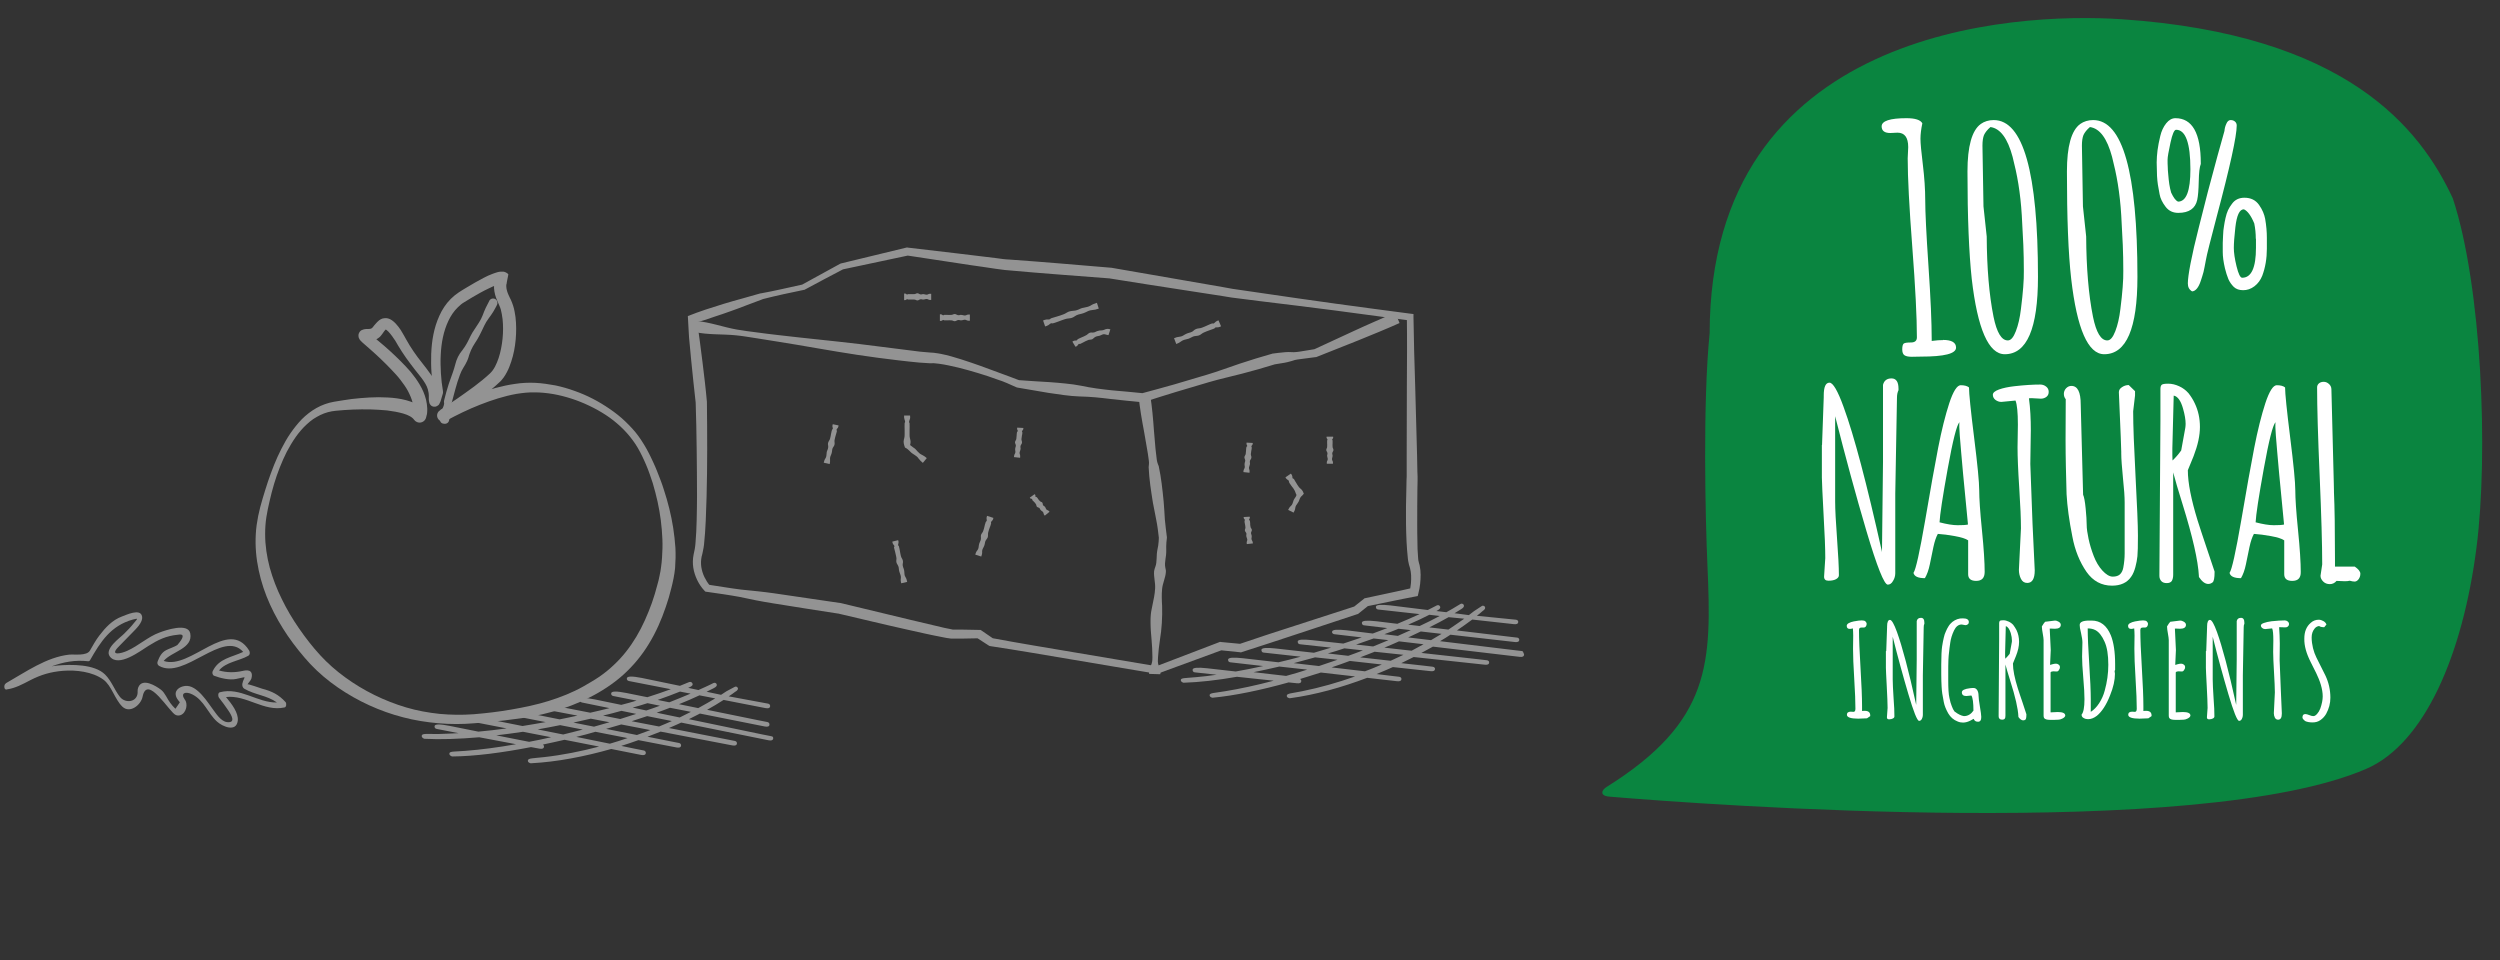 <?xml version="1.0" encoding="utf-8"?>
<!-- Generator: Adobe Illustrator 22.1.0, SVG Export Plug-In . SVG Version: 6.00 Build 0)  -->
<svg version="1.1" id="Layer_1" xmlns="http://www.w3.org/2000/svg" xmlns:xlink="http://www.w3.org/1999/xlink" x="0px" y="0px"
	 viewBox="0 0 1468 564" style="enable-background:new 0 0 1468 564;" xml:space="preserve">
<rect x="0" y="0" width="1468" height="564" fill="#333333" stroke="none"/>
<style type="text/css">
	.st0{fill:#939393;}
	.st1{clip-path:url(#SVGID_2_);fill:#D22527;}
	.st2{fill:#FFFFFF;}
	.st3{clip-path:url(#SVGID_4_);fill:#EA8C23;}
	.st4{fill:none;}
	.st5{clip-path:url(#SVGID_6_);fill:#0A8540;}
	.st6{fill:none;stroke:#939393;stroke-width:5.61;stroke-miterlimit:10;}
	.st7{clip-path:url(#SVGID_8_);fill:#AF132E;}
</style>
<g>
	<path class="st0" d="M893.7,382.3l-5.1-0.6l-43-5.2c2.1-1.2,4.1-2.5,6.1-3.8l37.8,4.3c1.6,0.2,2.5-0.2,2.6-1.1c0-0.4,0-0.8-0.3-1
		c-0.2-0.3-0.5-0.5-1-0.5l-5.1-0.6l-30.2-3.6c3.2-2.2,6.2-4.3,9-6.4l24.4,2.7c1.6,0.2,2.5-0.2,2.6-1.1c0-0.4,0-0.8-0.3-1
		c-0.2-0.3-0.5-0.4-1-0.5l-23-2.3c1.2-0.9,2.4-1.9,3.4-2.8c1.4-0.9,1.8-1.8,1.3-2.5c-0.2-0.4-0.5-0.5-0.9-0.6
		c-0.4-0.1-0.7,0-1.1,0.3c-1.5,1-2.9,1.9-4.4,2.9c-1,0.8-2,1.5-3,2.3l-8.4-1.1c1.4-0.8,2.7-1.6,3.9-2.4c1.5-0.9,1.9-1.7,1.5-2.5
		c-0.2-0.4-0.5-0.6-0.9-0.7c-0.4-0.1-0.7,0-1.1,0.2c-1.5,0.9-3,1.8-4.5,2.7c-1.2,0.7-2.5,1.4-3.7,2.1l-5.9-0.7
		c0.2-0.1,0.4-0.2,0.6-0.3c1.5-0.8,2-1.6,1.6-2.4c-0.2-0.4-0.5-0.6-0.8-0.7c-0.3-0.1-0.7-0.1-1.1,0.1c-1.6,0.8-3.1,1.6-4.7,2.4
		c-0.2,0.1-0.4,0.2-0.6,0.3l-22-2.7c-5.6-0.6-8.4-0.4-8.5,0.8c0,0.4,0.1,0.8,0.3,1.1c0.2,0.3,0.6,0.4,1,0.5l24.4,2.7
		c-4.1,1.9-8.5,3.8-13.1,5.7l-12.3-1.5c-5.6-0.6-8.4-0.4-8.5,0.8c0,0.4,0,0.8,0.3,1.1c0.2,0.3,0.6,0.5,1,0.5l13.6,1.6
		c-2.8,1.1-5.6,2.1-8.5,3.2l-15.4-1.9c-5.6-0.6-8.4-0.4-8.5,0.8c-0.1,0.4,0,0.8,0.3,1c0.3,0.3,0.6,0.5,1,0.5l16.1,1.9
		c-3.5,1.2-7.2,2.4-10.8,3.6l-18.3-2c-5.6-0.6-8.4-0.4-8.5,0.8c0,0.4,0.1,0.8,0.3,1.1c0.2,0.3,0.6,0.4,1,0.5l18.3,2
		c-3.3,1-6.7,2-10.1,3l-22.3-2.5c-5.6-0.6-8.4-0.4-8.5,0.8c0,0.4,0.1,0.8,0.3,1.1c0.2,0.3,0.6,0.5,1,0.5l21.8,2.4
		c-4.4,1.2-8.8,2.3-13.1,3.3l-21-2.4c-5.6-0.6-8.4-0.4-8.6,0.8c0,0.4,0.1,0.8,0.3,1.1c0.2,0.3,0.6,0.4,1,0.5l19.3,2.2
		c-5.5,1.2-10.9,2.3-16.1,3.2l-16.8-1.9c-5.5-0.6-8.4-0.4-8.5,0.8c0,0.4,0,0.8,0.3,1.1c0.2,0.3,0.6,0.5,1,0.5l12.8,1.4
		c-4.1,0.6-8.1,1.1-11.8,1.4c-6.3,0.6-8.9,0.4-9.2,1.5c-0.3,1.1,1.2,1.8,1.6,1.8c9.3-0.3,20-1.5,31.3-3.5l21.6,2.3
		c-10.2,2.7-20,4.8-28.6,6.2c-6.2,1-8.8,1-9,2.1c-0.2,1.2,1.3,1.7,1.7,1.7c12.9-1.2,28.5-4.5,44.7-9l4.8,0.5
		c1.6,0.2,2.5-0.2,2.6-1.1c0-0.4,0-0.8-0.3-1c-0.1-0.2-0.3-0.3-0.4-0.4c4-1.2,8.1-2.5,12.2-3.8l20.1,2.3
		c-10.2,3.6-20.7,6.6-31.2,8.7c-6.2,1.2-8.8,1.3-8.9,2.5c-0.2,1.2,1.3,1.6,1.8,1.6c15-2,30.6-6.4,45.4-12l17.5,2
		c1.6,0.2,2.5-0.2,2.6-1.1c0-0.4,0-0.8-0.3-1c-0.2-0.3-0.5-0.4-1-0.5l-5.1-0.6l-8.2-1c3.2-1.3,6.4-2.7,9.6-4.1l22.1,2.4
		c1.6,0.2,2.5-0.2,2.6-1.1c0.1-0.4,0-0.8-0.3-1c-0.2-0.3-0.5-0.4-1-0.5l-5.1-0.6l-13.4-1.5c2.5-1.2,4.9-2.4,7.3-3.6l41.7,4.5
		c1.6,0.2,2.5-0.2,2.6-1.1c0-0.4,0-0.8-0.3-1c-0.2-0.3-0.5-0.4-1-0.5l-5.1-0.6l-33.4-3.7c2.3-1.2,4.6-2.5,6.8-3.7l50.9,6
		c1.6,0.2,2.5-0.2,2.6-1.1c0.1-0.4,0-0.8-0.3-1C894.4,382.5,894.1,382.4,893.7,382.3z M840.3,375.9l-13.4-1.6c2.5-1.2,5-2.3,7.4-3.5
		l12.2,1.4C844.5,373.4,842.4,374.6,840.3,375.9z M859.8,363.3c-2.9,2.1-6.1,4.2-9.3,6.4l-11.2-1.3c4.1-2,7.9-4.1,11.3-6
		L859.8,363.3z M839.3,361l6.1,0.7c-3.7,2-7.7,4-11.8,5.9l-6.7-0.8C831.4,364.9,835.6,362.9,839.3,361z M821.2,369.2l7.2,0.8
		c-2.5,1.1-5,2.3-7.6,3.4l-7.9-1C815.8,371.4,818.5,370.3,821.2,369.2z M806.6,374.9l8.7,1c-3,1.2-5.9,2.5-9,3.7l-10-1.1
		C799.9,377.3,803.3,376.1,806.6,374.9z M789.4,380.7l10.9,1.2c-2.9,1.1-5.7,2.2-8.6,3.2l-12-1.4
		C782.9,382.8,786.2,381.8,789.4,380.7z M772.2,386l13.2,1.4c-3.7,1.3-7.3,2.5-10.9,3.7l-14.8-1.7C763.8,388.3,768,387.1,772.2,386z
		 M755.2,396.9l-19.1-2.2c5-1,10-2.1,15.1-3.3l16.4,1.8C763.4,394.6,759.3,395.8,755.2,396.9z M801.5,394.2l-19.6-2.3
		c3.6-1.2,7.2-2.5,10.7-3.8l18.8,2.1C808.1,391.6,804.8,393,801.5,394.2z M816.6,388l-17.9-2c2.9-1.1,5.7-2.2,8.5-3.3l16.9,1.8
		C821.6,385.7,819.1,386.8,816.6,388z M828.9,382.1l-16-1.8c2.9-1.2,5.8-2.4,8.6-3.7l14.4,1.7C833.6,379.6,831.3,380.8,828.9,382.1z
		"/>
</g>
<g>
	<g>
		<path class="st0" d="M409.4,189.1l1.6,11.8l1.5,11.7l1.4,11.7c0.4,3.9,0.9,7.8,1.2,11.7l0,0.2l0,0.1c0.2,18.5,0.3,37-0.2,55.6
			c-0.3,9.3-0.5,18.5-1.5,27.9c-0.2,1.2-0.3,2.4-0.6,3.6c-0.1,0.6-0.3,1.3-0.4,1.9c-0.1,0.5-0.3,1-0.4,1.5c-0.4,2-0.5,4.1-0.2,6.1
			c0.3,2,0.9,4,1.8,5.9c0.5,0.9,1,1.9,1.5,2.7c0.3,0.4,0.6,0.9,0.9,1.3c0.3,0.4,0.7,0.8,0.9,1.1l-1.2-0.6l9.7,1.5
			c3.2,0.5,6.5,1,9.7,1.4l9.8,1c3.3,0.3,6.5,0.8,9.7,1.2c12.9,1.9,25.9,3.8,38.8,5.7l0.1,0l0.1,0l40.7,9.8
			c6.8,1.6,13.6,3.2,20.3,4.8l2.5,0.5c0.8,0.2,1.7,0.3,2.4,0.5c0,0,0.1,0,0.1,0c0,0,0,0,0.1,0l0.2,0l0.7,0l1.3,0l2.6,0l10.5,0.2
			l0.8,0l0.6,0.4l7,4.8l-0.9-0.4l12.1,2.2l12.1,2.1l24.3,4.1l48.6,8.2l-1.1,0.1l37.4-14.3l0.5-0.2l0.6,0.1l11.7,1.1l-1,0.1l17-5.7
			l17-5.5l34-11l-0.8,0.4l5.9-4.7l0.5-0.4l0.6-0.1l14-3c4.7-1,9.4-2,14-3.1l-2.1,2c0.3-1.4,0.5-3.1,0.7-4.6c0.1-1.6,0.2-3.1,0.1-4.7
			c-0.1-1.5-0.3-3-0.7-4.4l-0.3-1c-0.1-0.4-0.4-1.1-0.4-1.5c-0.1-0.5-0.2-1-0.3-1.4c-0.1-0.5-0.1-0.9-0.2-1.4
			c-0.4-3.5-0.6-6.9-0.8-10.3c-0.2-3.4-0.2-6.8-0.3-10.2c-0.1-6.8,0-13.6,0.2-20.3l0.1-5.1l0.1-2.5l0-2.5l0-10.1l0.1-40.5l0.1-20.2
			c0-6.7,0-13.5-0.1-20.2l1.8,2c-14.7-2-29.4-3.9-44.1-5.9l-22.1-2.8l-22.1-2.7l-11-1.4l-5.5-0.7l-5.5-0.9l-22-3.4
			c-14.7-2.3-29.3-4.5-44-6.9l0.3,0l-30-2.3l-15-1.2l-15-1.3c-1.2-0.1-2.5-0.2-3.7-0.4l-3.7-0.5l-7.4-1.1c-5-0.7-9.9-1.4-14.9-2.2
			l-29.7-4.5l0.9,0l-38.6,8.2l0.5-0.2l-11.4,6l-11.4,6.1l-0.2,0.1l-0.2,0l-12.3,2.6l-6.1,1.4l-6.1,1.5l0.2,0
			c-3.2,1.2-6.4,2.4-9.6,3.6c-3.1,1.2-6.2,2.4-9.4,3.5c-3.1,1.1-6.2,2.2-9.4,3.2C416,187.3,412.8,188.3,409.4,189.1z M403.9,185.6
			c3.3-1.3,6.8-2.6,10.4-3.8c3.6-1.2,7.1-2.3,10.7-3.4c3.6-1.1,7.2-2.1,10.8-3.1c3.6-1,7.1-2,10.6-3l0.2,0l0,0l6.2-1.2l6.1-1.3
			l12.2-2.7l-0.4,0.2l11.3-6.2l11.3-6.2l0.2-0.1l0.3-0.1l38.4-9.3l0.4-0.1l0.5,0.1l29.8,3.5c5,0.6,9.9,1.2,14.9,1.8l7.4,0.9l3.7,0.5
			c1.2,0.2,2.5,0.2,3.7,0.3l14.9,1.1l14.9,1.2l29.9,2.5l0.1,0l0.1,0c14.6,2.5,29.2,5.1,43.8,7.6l21.9,3.8l5.5,1l5.5,0.8l11,1.6
			l22,3.2l22,3.1c14.7,2,29.4,4,44.1,5.9l1.7,0.2l0,1.8c0.1,6.7,0.3,13.5,0.4,20.2l0.6,20.2l1.1,40.5l0.2,10.1l0.1,2.5l0,2.6l-0.1,5
			c-0.1,6.7-0.1,13.5-0.1,20.2c0,3.4,0,6.7,0.1,10c0,3.3,0.1,6.7,0.4,9.8c0,0.4,0.1,0.8,0.1,1.2c0,0.4,0.1,0.7,0.2,1.1
			c0.1,0.4,0.1,0.5,0.2,0.9l0.4,1.4c0.4,1.9,0.6,3.8,0.6,5.6c0,1.8-0.1,3.6-0.3,5.4c-0.2,1.8-0.5,3.5-1,5.4l-0.4,1.7l-1.6,0.3
			c-4.7,0.9-9.4,1.8-14.1,2.8l-14.1,2.9l1-0.5l-5.9,4.7l-0.3,0.3l-0.4,0.1l-33.9,11.2l-17,5.6l-17,5.5l-0.5,0.2l-0.5-0.1l-11.7-1.2
			l1.1-0.1l-37.6,13.8l-0.6,0.2l-0.6-0.1l-48.6-8.2l-24.3-4.1l-12.2-2l-12.2-1.9l-0.5-0.1l-0.5-0.3l-7.1-4.6l1.4,0.4l-10.5,0.2
			l-2.6,0l-1.3,0l-0.7,0l-0.2,0l-0.3,0l-0.6,0c-1-0.1-1.9-0.3-2.8-0.4l-2.6-0.5c-6.9-1.3-13.7-2.9-20.5-4.4
			c-6.8-1.5-13.6-3.1-20.4-4.7l-20.4-4.8l0.3,0.1c-12.9-2-25.8-4-38.7-6.1c-3.2-0.5-6.4-1.1-9.6-1.7l-9.6-2
			c-3.2-0.6-6.4-1.1-9.7-1.6l-9.7-1.4l-0.7-0.1l-0.5-0.5c-0.5-0.6-0.9-1-1.3-1.5c-0.4-0.5-0.8-1-1.1-1.5c-0.7-1-1.3-2.1-1.9-3.3
			c-1.1-2.3-1.9-4.7-2.3-7.3c-0.4-2.5-0.3-5.2,0.2-7.7c0.1-0.6,0.3-1.2,0.4-1.9c0.1-0.5,0.2-0.9,0.3-1.5c0.2-1,0.3-2.2,0.4-3.3
			c0.4-4.5,0.6-9.1,0.7-13.7c0.1-4.6,0.2-9.2,0.2-13.8c0-9.2-0.1-18.5-0.2-27.7c-0.1-9.2-0.3-18.5-0.6-27.7l0,0.3
			c-0.5-4.2-0.9-8.5-1.4-12.8l-1.3-12.8l-1.2-12.8L403.9,185.6z"/>
	</g>
</g>
<g>
	<path class="st0" d="M821.8,189.7c-4,1.8-8,3.5-12.1,5.2c-4,1.7-8.1,3.3-12.2,5l-24.4,9.7l-0.3,0.1l-0.3,0l-6.1,0.8l-3.1,0.4
		c-1,0.1-2,0.3-3,0.5c-1,0.3-2,0.7-3,0.9c-1,0.3-2,0.5-3,0.7c-2,0.3-4.1,0.7-6.1,1l0.5-0.1c-6.4,2-12.8,3.8-19.3,5.5
		c-6.5,1.7-13,3.1-19.5,5l-19.2,5.7c-6.4,1.9-12.8,4-19.1,6l-0.4,0.1l-0.6,0c-6.1-0.5-12.2-1.3-18.3-1.9c-3-0.4-6.1-0.7-9.1-1
		c-3.1-0.3-6.1-0.4-9.2-0.5c-3.1-0.1-6.1-0.4-9.2-0.8c-3-0.4-6.1-0.9-9.1-1.3c-6.1-1-12.1-2.1-18.2-3.1l-0.4-0.1l-0.3-0.1
		c-1.7-0.8-3.6-1.6-5.4-2.4c-1.8-0.8-3.7-1.5-5.6-2.1l-5.7-2l-5.7-1.8c-3.8-1.2-7.7-2.2-11.5-3.2c-3.9-0.9-7.7-1.8-11.5-2.3
		c-0.9-0.1-1.9-0.2-2.8-0.3c-0.4,0-0.9-0.1-1.3,0l-0.6,0l-0.8,0c-2.2-0.1-4.2-0.3-6.2-0.4c-4-0.4-8.1-0.8-12.1-1.3l-12-1.5
		c-4-0.6-8-1.1-12-1.7c-15.9-2.4-31.7-5.4-47.6-7.9c-4-0.6-7.9-1.3-11.9-1.9c-4-0.6-7.9-1.3-11.9-1.7c-8-0.8-16.2-0.2-24.1-1.9
		l0.9-6.5c8,0.7,15.7,3.6,23.6,5c4,0.7,8,1.2,11.9,1.7c4,0.6,8,1,12,1.5c16,1.9,32,3.4,48,5.3l12,1.5l11.9,1.5c4,0.5,8,1,11.9,1.5
		c2,0.2,4,0.4,5.8,0.5l1.5,0.1c0.6,0,1.1,0.1,1.7,0.2c1.1,0.1,2.1,0.3,3.2,0.5c4.1,0.8,8.1,2,11.9,3.2c3.9,1.2,7.7,2.6,11.5,3.9
		l5.7,2.1l5.7,2.1l5.7,2.1c1.9,0.7,3.8,1.4,5.8,2.2l-0.7-0.2c6.1,0.5,12.2,0.8,18.4,1.2c3.1,0.2,6.1,0.5,9.2,0.8
		c3,0.3,6.1,0.7,9.1,1.3c3,0.6,6,1.2,9.1,1.6c3,0.4,6.1,0.8,9.1,1.1c6.1,0.6,12.2,1,18.3,1.7l-1,0.1c6.4-1.8,12.9-3.4,19.3-5.3
		l19.2-5.7c6.4-1.9,12.7-4.3,19-6.4c6.4-2.1,12.7-4.1,19.2-5.9l0.3-0.1l0.2,0c2-0.3,4.1-0.5,6.1-0.7c1-0.1,2-0.2,3.1-0.2
		c1,0,2.1,0.1,3.1,0.1c1,0,2.1-0.2,3.1-0.3l3.1-0.5l6.1-1l-0.6,0.2l23.8-11c4-1.8,8-3.7,12-5.4c4-1.8,8-3.5,12.1-5.2L821.8,189.7z"
		/>
</g>
<g>
	<path class="st0" d="M675.4,232c1.1,6.9,1.7,13.9,2.2,20.9c0.3,3.5,0.6,7,0.9,10.5c0.2,1.7,0.4,3.5,0.6,5.2
		c0.1,0.9,0.2,1.7,0.4,2.6c0.2,0.9,0.6,1.7,0.9,2.5c1.5,6.9,2.2,13.8,2.9,20.8c0.3,3.5,0.5,7,0.7,10.5c0.3,3.5,0.8,7,1.2,10.4l0,0.3
		l0,0.2c-0.2,1.7-0.4,3.3-0.4,5c0,1.7,0.1,3.4-0.1,5c-0.2,1.7-0.5,3.3-0.6,5c0,0.8,0,1.7,0.2,2.5c0.2,0.9,0.4,1.7,0.3,2.5
		c-0.2,3.3-1.9,6.6-2.2,9.9c-0.2,1.7-0.2,3.3-0.2,5c0,1.7,0.1,3.4,0.2,5c0.2,6.7-0.2,13.4-1.3,20.1c-0.5,3.3-0.9,6.7-1.1,10
		c0,0.8-0.1,1.7-0.1,2.5c0,0.8,0.2,1.7,0.5,2.5c0.3,0.8,0.6,1.7,0.8,2.5c0.2,0.8,0.4,1.7,0.1,2.5l-6.5-0.2c-0.2-0.8,0-1.7,0.2-2.5
		c0.3-0.8,0.6-1.7,0.9-2.5c0.3-0.8,0.6-1.7,0.7-2.5c0.1-0.8,0.1-1.7,0.1-2.5c0-3.4-0.2-6.7-0.5-10.1c-0.3-3.4-0.6-6.8-0.6-10.1
		c0-1.7,0-3.4,0.2-5c0.1-0.8,0.2-1.7,0.4-2.5c0.2-0.8,0.3-1.7,0.5-2.5c0.4-1.7,0.7-3.3,1-5c0.3-1.7,0.5-3.3,0.6-5
		c0.2-3.4-0.9-6.8-0.6-10.1c0.1-0.8,0.4-1.7,0.7-2.5c0.3-0.8,0.5-1.6,0.6-2.5c0.2-1.7,0.2-3.4,0.3-5c0.1-1.7,0.5-3.3,0.8-5
		c0.3-1.7,0.3-3.3,0.4-5l0,0.5c-0.4-3.5-0.8-7-1.5-10.4c-0.6-3.5-1.4-6.9-2-10.3c-1.1-6.9-2.2-13.8-2.5-20.9
		c0.1-0.9,0.2-1.8,0.2-2.7c0-0.9-0.2-1.7-0.3-2.6c-0.2-1.7-0.5-3.5-0.8-5.2c-0.6-3.5-1.2-6.9-1.8-10.4c-1.3-6.9-2.5-13.8-3.2-20.8
		L675.4,232z"/>
</g>
<g>
	<path class="st0" d="M600.9,251.3c0.1,0.4,0,0.7-0.2,1.1c-0.2,0.3-0.7,0.7-0.6,1c0.1,0.1,0.2,0.2,0.2,0.3c0.1,0.1,0,0.2,0,0.3
		c0,0.2,0,0.4,0,0.5c0,0.4-0.1,0.7-0.2,1.1c-0.1,0.7-0.2,1.4-0.3,2.2c-0.1,0.7,0.5,1.5,0.3,2.2c0,0.4-0.3,0.7-0.5,1.1
		c-0.2,0.3-0.4,0.7-0.4,1.1c0,0.4,0,0.7,0.1,1.1c0,0.4-0.1,0.7-0.2,1.1c-0.2,0.7-0.6,1.4-0.3,2.2c0.3,0.8,0.3,1.5,0.2,2.2l-3.6-0.4
		c0-0.7,0.2-1.5,0.6-2.1c0.4-0.7,0.2-1.4,0.1-2.2c0-0.4,0-0.7,0.1-1.1c0.1-0.4,0.2-0.7,0.3-1.1c0-0.4,0-0.7-0.2-1.1
		c-0.2-0.4-0.3-0.8-0.3-1.1c0-0.7,0.8-1.4,0.8-2.1c0.1-0.7,0.1-1.5,0.2-2.2c0-0.4,0-0.7,0.1-1.1c0-0.2,0-0.4,0.1-0.5
		c0-0.1,0-0.2,0.1-0.3c0.1-0.1,0.2-0.2,0.3-0.2c0.2-0.3-0.2-0.8-0.3-1.1c-0.1-0.4-0.1-0.8,0-1.1L600.9,251.3z"/>
</g>
<g>
	<path class="st0" d="M492.4,249.8c0,0.5-0.2,1-0.4,1.4c-0.3,0.4-0.8,0.8-0.8,1.3c0,0.1,0.1,0.3,0.2,0.4c0,0.1,0,0.2,0,0.4
		c-0.1,0.2-0.1,0.5-0.2,0.7c-0.1,0.5-0.2,0.9-0.4,1.4c-0.3,0.9-0.5,1.9-0.7,2.8c-0.3,0.9,0.2,2-0.1,3c-0.1,0.5-0.4,0.9-0.7,1.3
		c-0.3,0.4-0.5,0.9-0.6,1.4c-0.1,0.5-0.1,1-0.2,1.5c-0.1,0.5-0.2,1-0.4,1.4c-0.4,0.9-0.8,1.8-0.7,2.8c0.1,1,0,2-0.2,2.9l-3.5-0.8
		c0.2-1,0.5-1.9,1.1-2.7c0.5-0.9,0.5-1.9,0.6-2.9c0-0.5,0.1-1,0.3-1.4c0.2-0.5,0.4-0.9,0.5-1.4c0.1-0.5,0.2-1,0.1-1.5
		c-0.1-0.5-0.2-1-0.1-1.5c0.1-1,1-1.8,1.2-2.7c0.3-0.9,0.4-1.9,0.6-2.9c0.1-0.5,0.2-1,0.3-1.4c0-0.2,0.1-0.5,0.2-0.7
		c0-0.1,0-0.2,0.1-0.3c0.1-0.1,0.2-0.2,0.3-0.3c0.3-0.4,0-1-0.1-1.5c0-0.5,0-1,0.2-1.4L492.4,249.8z"/>
</g>
<g>
	<path class="st0" d="M527.4,317.2c0.2,0.5,0.3,1,0.2,1.6c-0.1,0.5-0.4,1.1-0.1,1.6c0.1,0.1,0.2,0.2,0.3,0.3
		c0.1,0.1,0.1,0.2,0.1,0.4c0.1,0.3,0.1,0.5,0.2,0.8c0.1,0.5,0.2,1,0.3,1.5c0.2,1,0.3,2.1,0.6,3.1c0.2,1,1.1,1.9,1.2,2.9
		c0.1,0.5,0,1.1-0.1,1.6c-0.1,0.6-0.1,1.1,0.1,1.6c0.1,0.5,0.3,1,0.5,1.5c0.2,0.5,0.2,1,0.3,1.5c0.1,1.1,0,2.1,0.6,3.1
		c0.6,0.9,0.9,1.9,1.1,3l-3.5,0.8c-0.3-1-0.4-2-0.2-3.2c0.1-1.1-0.4-2.1-0.7-3c-0.2-0.5-0.3-1-0.4-1.5c-0.1-0.5-0.1-1.1-0.2-1.6
		c-0.1-0.5-0.3-1-0.6-1.5c-0.3-0.5-0.6-0.9-0.7-1.4c-0.3-1,0.2-2.2-0.1-3.2c-0.2-1-0.4-2-0.7-3.1c-0.1-0.5-0.3-1-0.4-1.5
		c-0.1-0.3-0.1-0.5-0.2-0.8c0-0.1-0.1-0.3,0-0.4c0-0.1,0.1-0.3,0.2-0.4c0.1-0.5-0.5-1-0.8-1.4c-0.3-0.5-0.4-1-0.4-1.5L527.4,317.2z"
		/>
</g>
<g>
	<path class="st0" d="M534.4,244.1c0.1,0.7,0.1,1.5-0.2,2.2c-0.2,0.7-0.7,1.5-0.1,2.2c0.1,1.5,0,2.9,0,4.4c0,0.7,0,1.5,0,2.2
		c0,0.7,0,1.5,0.2,2.2c0.2,0.7,0.4,1.5,0.4,2.2c0,0.7-0.2,1.5-0.4,2.2l-0.6-1.3c0.6,1,1.6,1.7,2.5,2.3c1,0.6,1.8,1.4,2.5,2.3
		c0.8,0.9,1.6,1.6,2.7,2.1c1.1,0.5,2,1.2,2.8,1.9l-2.3,2.8c-0.9-0.7-1.7-1.5-2.4-2.4c-0.6-1-1.5-1.7-2.5-2.3c-1-0.6-1.9-1.2-2.7-2.1
		c-0.8-0.8-1.6-1.6-2.7-2.1l-0.2-0.1l-0.4-1.2c-0.2-0.7-0.4-1.5-0.4-2.2c0-0.7,0.2-1.5,0.4-2.2c0.2-0.7,0.2-1.5,0.2-2.2
		c0-0.7,0-1.5,0-2.2c0-1.5-0.1-2.9,0-4.4c0.6-0.7,0.1-1.5-0.1-2.2c-0.2-0.7-0.3-1.5-0.2-2.2H534.4z"/>
</g>
<g>
	<path class="st0" d="M612.5,188.2c0.6-0.3,1.3-0.5,2-0.6c0.7,0,1.5,0.1,2.1-0.2c0.1-0.1,0.3-0.3,0.4-0.4c0.1-0.1,0.3-0.1,0.5-0.2
		l1-0.3c0.7-0.2,1.3-0.4,2-0.6c1.3-0.4,2.7-0.8,3.9-1.3c1.3-0.4,2.4-1.5,3.8-1.8c0.7-0.2,1.4-0.2,2.1-0.3c0.7,0,1.4-0.2,2.1-0.4
		c0.7-0.2,1.3-0.5,1.9-0.8c0.6-0.3,1.3-0.5,2-0.6c1.4-0.3,2.8-0.5,4-1.2c1.2-0.8,2.5-1.3,3.8-1.7l1.1,3.4c-1.3,0.5-2.6,0.8-4.1,0.9
		c-1.4,0.1-2.7,0.8-3.9,1.4c-0.6,0.3-1.3,0.5-2,0.7c-0.7,0.2-1.4,0.3-2,0.5c-0.7,0.2-1.3,0.5-1.9,0.9c-0.6,0.4-1.2,0.8-1.8,1
		c-1.3,0.5-2.8,0.3-4.1,0.8c-1.3,0.4-2.6,0.9-3.9,1.4c-0.6,0.2-1.3,0.5-2,0.7l-1,0.3c-0.2,0-0.3,0.1-0.5,0.1c-0.2,0-0.4-0.1-0.6-0.1
		c-0.7,0.1-1.2,0.7-1.8,1.1c-0.6,0.4-1.2,0.6-1.9,0.8L612.5,188.2z"/>
</g>
<g>
	<path class="st0" d="M551.9,184.6c0.4-0.1,0.7-0.1,1.1,0.1c0.4,0.2,0.7,0.6,1.1,0.4c0.1-0.1,0.2-0.2,0.3-0.2c0.1-0.1,0.2,0,0.3,0
		c0.2,0,0.4,0,0.5,0c0.4,0,0.7,0,1.1,0c0.7,0,1.5,0.1,2.2,0c0.7,0.1,1.5-0.6,2.2-0.5c0.4,0,0.7,0.2,1.1,0.4c0.4,0.2,0.7,0.3,1.1,0.3
		c0.4,0,0.7-0.1,1.1-0.2c0.4,0,0.7,0,1.1,0.1c0.7,0.2,1.5,0.4,2.2,0.1c0.7-0.4,1.5-0.5,2.2-0.4v3.6c-0.7,0.1-1.5,0-2.2-0.4
		c-0.7-0.3-1.5-0.1-2.2,0.1c-0.4,0.1-0.7,0.1-1.1,0.1c-0.4-0.1-0.7-0.2-1.1-0.2c-0.4,0-0.7,0.1-1.1,0.3c-0.4,0.2-0.7,0.4-1.1,0.4
		c-0.7,0.1-1.5-0.6-2.2-0.5c-0.7-0.1-1.5,0-2.2,0c-0.4,0-0.7,0-1.1,0c-0.2,0-0.4,0-0.5,0c-0.1,0-0.2,0-0.3,0
		c-0.1-0.1-0.2-0.2-0.3-0.2c-0.4-0.2-0.7,0.3-1.1,0.4c-0.4,0.2-0.7,0.2-1.1,0.1V184.6z"/>
</g>
<g>
	<path class="st0" d="M629.7,200.6c0.4-0.3,0.8-0.5,1.3-0.6c0.5-0.1,1.1,0.1,1.5-0.3c0.1-0.1,0.1-0.3,0.2-0.4
		c0.1-0.1,0.2-0.1,0.3-0.2c0.2-0.1,0.4-0.2,0.6-0.3c0.4-0.2,0.9-0.4,1.3-0.6c0.9-0.4,1.8-0.7,2.6-1.2c0.9-0.3,1.5-1.3,2.4-1.6
		c0.5-0.2,1-0.2,1.5-0.1c0.5,0,1-0.1,1.4-0.2c0.5-0.2,0.9-0.4,1.3-0.6c0.5-0.2,0.9-0.3,1.4-0.4c1-0.1,2,0,3-0.5
		c1-0.5,2.2-0.7,3.5-0.2l-1.1,3.4c-0.5-0.1-1.2-0.2-2.1-0.5c-0.9-0.2-1.7,0.2-2.5,0.6c-0.4,0.2-0.8,0.3-1.3,0.4
		c-0.4,0.1-0.9,0.1-1.3,0.3c-0.4,0.1-0.8,0.4-1.2,0.7c-0.4,0.3-0.7,0.7-1.1,0.9c-0.8,0.4-1.9,0.1-2.7,0.6c-0.9,0.3-1.7,0.8-2.5,1.2
		c-0.4,0.2-0.8,0.4-1.2,0.6c-0.2,0.1-0.4,0.2-0.6,0.3c-0.1,0-0.2,0.1-0.3,0.1c-0.1,0-0.3-0.1-0.4-0.1c-0.5,0.1-0.7,0.7-1,1
		c-0.3,0.4-0.7,0.6-1.2,0.7L629.7,200.6z"/>
</g>
<g>
	<path class="st0" d="M717,191.6c-0.5,0.3-1.1,0.5-1.7,0.6c-0.6,0.1-1.3-0.1-1.8,0.2c-0.1,0.1-0.2,0.3-0.3,0.4
		c-0.1,0.1-0.3,0.1-0.4,0.2c-0.3,0.1-0.5,0.2-0.8,0.3c-0.5,0.2-1.1,0.4-1.7,0.6c-1.1,0.4-2.2,0.8-3.3,1.3c-1.1,0.4-2,1.5-3.1,1.8
		c-0.6,0.2-1.2,0.2-1.8,0.3c-0.6,0-1.2,0.2-1.7,0.4c-0.5,0.2-1.1,0.5-1.6,0.8c-0.5,0.3-1.1,0.5-1.7,0.6c-1.2,0.3-2.3,0.5-3.3,1.2
		c-1,0.8-2,1.3-3.1,1.7l-1.3-3.4c1.1-0.5,2.2-0.8,3.4-0.9c1.2-0.1,2.2-0.8,3.2-1.4c0.5-0.3,1.1-0.5,1.6-0.7c0.6-0.2,1.2-0.3,1.7-0.5
		c0.6-0.2,1.1-0.5,1.5-0.9c0.5-0.4,0.9-0.8,1.5-1c1.1-0.5,2.4-0.3,3.5-0.8c1.1-0.4,2.2-0.9,3.3-1.4c0.5-0.2,1.1-0.5,1.6-0.7
		c0.3-0.1,0.6-0.2,0.8-0.3c0.1,0,0.3-0.1,0.4-0.1c0.2,0,0.3,0.1,0.5,0.1c0.6-0.1,1-0.7,1.5-1.1c0.5-0.4,1-0.6,1.6-0.8L717,191.6z"/>
</g>
<g>
	<path class="st0" d="M530.9,172.4c0.3-0.1,0.7-0.1,1,0.1c0.3,0.2,0.7,0.6,1,0.4c0.1-0.1,0.2-0.2,0.2-0.2c0.1-0.1,0.2,0,0.2,0
		c0.2,0,0.3,0,0.5,0c0.3,0,0.7,0,1,0c0.7,0,1.3,0.1,2,0c0.7,0.1,1.3-0.6,2-0.5c0.3,0,0.7,0.2,1,0.4c0.3,0.2,0.7,0.3,1,0.3
		c0.3,0,0.7-0.1,1-0.2c0.3,0,0.7,0,1,0.1c0.7,0.2,1.3,0.4,2,0.1c0.7-0.4,1.3-0.5,2-0.4v3.6c-0.7,0.1-1.3,0-2-0.4
		c-0.7-0.3-1.3-0.1-2,0.1c-0.3,0.1-0.7,0.1-1,0.1c-0.3-0.1-0.7-0.2-1-0.2c-0.3,0-0.7,0.1-1,0.3c-0.3,0.2-0.7,0.4-1,0.4
		c-0.7,0.1-1.3-0.6-2-0.5c-0.7-0.1-1.3,0-2,0c-0.3,0-0.7,0-1,0c-0.2,0-0.3,0-0.5,0c-0.1,0-0.2,0-0.2,0c-0.1-0.1-0.2-0.2-0.2-0.2
		c-0.3-0.2-0.7,0.3-1,0.4c-0.3,0.2-0.7,0.2-1,0.1V172.4z"/>
</g>
<g>
	<path class="st0" d="M735.6,260.1c0.1,0.4,0,0.7-0.2,1.1c-0.2,0.3-0.7,0.7-0.6,1c0.1,0.1,0.2,0.2,0.2,0.3c0.1,0.1,0,0.2,0,0.3
		c0,0.2,0,0.4,0,0.5c0,0.4-0.1,0.7-0.2,1.1c-0.1,0.7-0.2,1.4-0.3,2.2c-0.1,0.7,0.5,1.5,0.3,2.2c0,0.4-0.3,0.7-0.5,1.1
		c-0.2,0.3-0.4,0.7-0.4,1.1c0,0.4,0,0.7,0.1,1.1c0,0.4-0.1,0.7-0.2,1.1c-0.2,0.7-0.6,1.4-0.3,2.2c0.3,0.8,0.3,1.5,0.2,2.2l-3.6-0.4
		c0-0.7,0.2-1.5,0.6-2.1c0.4-0.7,0.2-1.4,0.1-2.2c0-0.4,0-0.7,0.1-1.1c0.1-0.4,0.2-0.7,0.3-1.1c0-0.4,0-0.7-0.2-1.1
		c-0.2-0.4-0.3-0.8-0.3-1.1c0-0.7,0.8-1.4,0.8-2.1c0.1-0.7,0.1-1.5,0.2-2.2c0-0.4,0-0.7,0.1-1.1c0-0.2,0-0.4,0.1-0.5
		c0-0.1,0-0.2,0.1-0.3c0.1-0.1,0.2-0.2,0.3-0.2c0.2-0.3-0.2-0.8-0.3-1.1c-0.1-0.4-0.1-0.8,0-1.1L735.6,260.1z"/>
</g>
<g>
	<path class="st0" d="M758,278.1c0.4,0.4,0.6,0.8,0.8,1.4c0.1,0.3,0.1,0.6,0.1,0.9c0.1,0.3,0.1,0.6,0.4,0.6c0.2,0.1,0.3,0.1,0.4,0.2
		l0.2,0.3c0.2,0.2,0.3,0.4,0.4,0.7c0.3,0.4,0.6,0.9,0.8,1.3c0.5,0.9,1.1,1.8,1.7,2.6c0.3,0.4,0.8,0.8,1.2,1.1c0.4,0.4,0.7,0.8,1,1.3
		l0.6,1.4l-0.5,0.6c-0.3,0.4-0.7,0.7-1.1,1.1c-0.3,0.4-0.6,0.8-0.8,1.3c-0.2,0.5-0.3,0.9-0.5,1.4c-0.2,0.4-0.5,0.9-0.8,1.3
		c-0.6,0.8-1.2,1.6-1.3,2.6c-0.1,1-0.5,2-1,2.8l-3.2-1.6c0.4-0.9,0.9-1.7,1.7-2.4c0.8-0.7,1-1.7,1.3-2.6c0.1-0.5,0.3-0.9,0.6-1.4
		c0.2-0.4,0.6-0.8,0.8-1.2c0.3-0.4,0.5-0.9,0.5-1.4c0.1-0.5,0.1-1,0.2-1.5l0.1,2c-0.4-0.4-0.6-0.8-0.8-1.4c-0.2-0.5-0.3-1.1-0.6-1.5
		c-0.5-0.9-1.1-1.8-1.8-2.6c-0.3-0.4-0.6-0.8-0.9-1.3c-0.2-0.2-0.3-0.4-0.4-0.7l-0.2-0.3c-0.1-0.1,0-0.3,0-0.4
		c0-0.3-0.2-0.5-0.4-0.7c-0.2-0.2-0.5-0.3-0.7-0.5c-0.4-0.3-0.8-0.7-1-1.2L758,278.1z"/>
</g>
<g>
	<path class="st0" d="M782.8,256.4c0.1,0.3,0.1,0.7-0.1,1c-0.2,0.3-0.6,0.7-0.4,1c0.1,0.1,0.2,0.2,0.2,0.2c0.1,0.1,0,0.2,0,0.2
		c0,0.2,0,0.3,0,0.5c0,0.3,0,0.7,0,1c0,0.7-0.1,1.3,0,2c-0.1,0.7,0.6,1.3,0.5,2c0,0.3-0.2,0.7-0.4,1c-0.2,0.3-0.3,0.7-0.3,1
		c0,0.3,0.1,0.7,0.2,1c0,0.3,0,0.7-0.1,1c-0.2,0.7-0.4,1.3-0.1,2c0.4,0.7,0.5,1.3,0.4,2h-3.6c-0.1-0.7,0-1.3,0.4-2
		c0.3-0.7,0.1-1.3-0.1-2c-0.1-0.3-0.1-0.7-0.1-1c0.1-0.3,0.2-0.7,0.2-1c0-0.3-0.1-0.7-0.3-1c-0.2-0.3-0.4-0.7-0.4-1
		c-0.1-0.7,0.6-1.3,0.5-2c0.1-0.7,0-1.3,0-2c0-0.3,0-0.7,0-1c0-0.2,0-0.3,0-0.5c0-0.1,0-0.2,0-0.2c0.1-0.1,0.2-0.2,0.2-0.2
		c0.2-0.3-0.3-0.7-0.4-1c-0.2-0.3-0.2-0.7-0.1-1H782.8z"/>
</g>
<g>
	<path class="st0" d="M733.8,303.4c0.2,0.3,0.1,0.6,0,1c-0.1,0.3-0.5,0.7-0.3,1c0.1,0.1,0.2,0.1,0.3,0.2c0.1,0.1,0.1,0.2,0.1,0.2
		c0,0.2,0.1,0.3,0.1,0.5c0,0.3,0.1,0.7,0.1,1c0,0.7,0,1.3,0.2,2c0,0.7,0.8,1.2,0.8,1.9c0,0.3-0.1,0.7-0.3,1c-0.2,0.3-0.2,0.7-0.2,1
		c0,0.3,0.2,0.6,0.3,1c0.1,0.3,0.1,0.7,0.1,1c-0.1,0.7-0.3,1.4,0.1,2c0.4,0.6,0.6,1.3,0.6,1.9l-3.6,0.4c-0.1-0.6-0.1-1.3,0.2-2
		c0.3-0.7-0.1-1.3-0.3-2c-0.1-0.3-0.2-0.6-0.2-1c0-0.3,0.1-0.7,0.1-1c0-0.3-0.1-0.6-0.4-1c-0.2-0.3-0.5-0.6-0.5-0.9
		c-0.2-0.6,0.5-1.4,0.3-2c0-0.7-0.2-1.3-0.3-2c-0.1-0.3-0.1-0.7-0.2-1c0-0.2,0-0.3,0-0.5c0-0.1,0-0.2,0-0.3c0-0.1,0.2-0.2,0.2-0.3
		c0.1-0.3-0.3-0.6-0.5-0.9c-0.2-0.3-0.3-0.6-0.2-1L733.8,303.4z"/>
</g>
<g>
	<path class="st0" d="M583.3,304.1c0,0.5-0.2,1-0.5,1.4c-0.3,0.4-0.9,0.8-0.9,1.3c0,0.1,0.1,0.3,0.1,0.4c0,0.1,0,0.2-0.1,0.4
		c-0.1,0.2-0.1,0.5-0.2,0.7c-0.1,0.5-0.3,0.9-0.5,1.4c-0.3,0.9-0.7,1.9-0.9,2.8c-0.3,0.9,0,2.1-0.3,3c-0.2,0.5-0.5,0.9-0.8,1.3
		c-0.3,0.4-0.6,0.9-0.7,1.3c-0.1,0.5-0.2,1-0.3,1.5c-0.1,0.5-0.3,1-0.5,1.4c-0.5,0.9-1,1.8-1,2.8c0.1,1.1-0.1,2-0.5,3l-3.5-1.1
		c0.2-1,0.6-1.9,1.3-2.7c0.6-0.8,0.7-1.9,0.8-2.9c0.1-0.5,0.2-1,0.4-1.4c0.2-0.5,0.4-0.9,0.6-1.4c0.2-0.5,0.2-1,0.2-1.5
		c0-0.5-0.1-1.1,0-1.5c0.2-1,1.2-1.7,1.4-2.7c0.3-0.9,0.6-1.9,0.8-2.9c0.1-0.5,0.2-1,0.4-1.4c0.1-0.2,0.2-0.5,0.2-0.7
		c0-0.1,0.1-0.2,0.2-0.3c0.1-0.1,0.2-0.2,0.3-0.3c0.3-0.4,0-1,0-1.6c0-0.5,0.1-1,0.3-1.5L583.3,304.1z"/>
</g>
<g>
	<path class="st0" d="M607.5,290.2c0.3,0.1,0.4,0.4,0.5,0.7c0,0.3-0.1,0.8,0.2,0.9c0.1,0,0.2,0,0.3,0c0.1,0,0.1,0.1,0.2,0.1
		c0.1,0.1,0.2,0.2,0.3,0.3c0.2,0.2,0.4,0.4,0.5,0.7c0.3,0.5,0.7,0.9,1.1,1.3c0.3,0.5,1.2,0.5,1.5,1c0.3,0.5,0.1,1.4,0.6,1.7
		c0.2,0.2,0.5,0.4,0.7,0.5c0.2,0.2,0.4,0.4,0.5,0.7c0.2,0.5,0.4,1.1,1,1.4c0.7,0.2,1.1,0.6,1.4,1l-2.8,2.3c-0.4-0.4-0.7-0.9-0.8-1.6
		c-0.1-0.7-0.7-0.9-1.2-1.3c-0.2-0.2-0.4-0.4-0.6-0.6c-0.1-0.2-0.2-0.5-0.4-0.8c-0.3-0.5-1.2-0.5-1.6-0.9c-0.4-0.4-0.3-1.3-0.7-1.7
		c-0.3-0.5-0.7-0.9-1.1-1.3c-0.2-0.2-0.4-0.4-0.6-0.6c-0.1-0.1-0.2-0.2-0.3-0.3c0-0.1-0.1-0.1-0.1-0.2c0-0.1,0-0.2,0.1-0.3
		c-0.1-0.3-0.6-0.3-0.9-0.4c-0.3-0.1-0.5-0.3-0.6-0.6L607.5,290.2z"/>
</g>
<g>
	<g>
		<path class="st0" d="M258.3,246.4c0.1-1.7,0.4-3.2,0.9-4.8c0.5-1.5,1.4-3,1.6-4.5c0-0.4-0.1-0.8-0.1-1.2c0-0.4,0.1-0.8,0.2-1.2
			l0.6-2.3c0.4-1.5,0.8-3.1,1.3-4.6l0.7-2.3l0.8-2.3l1.6-4.5c0.5-1.5,1-3,1.4-4.6c0.4-1.6,0.9-3.1,1.6-4.5c0.7-1.4,1.6-2.8,2.7-4.1
			c1-1.3,1.9-2.7,2.6-4c0.8-1.4,1.4-2.8,2.1-4.2c0.7-1.4,1.5-2.7,2.4-4c1.7-2.6,3.6-5.2,4.7-8.1c0.6-1.5,1.1-3,1.8-4.4
			c0.7-1.4,1.4-2.8,2.1-4.1l0-0.1c0.7-1.2,2.2-1.7,3.5-1c1.2,0.7,1.6,2.1,1.1,3.3c-0.7,1.5-1.5,2.8-2.3,4.2
			c-0.8,1.4-1.8,2.6-2.7,3.9c-1.9,2.5-3.1,5.4-4.5,8.3c-0.7,1.4-1.4,2.8-2.2,4.1c-0.8,1.3-1.7,2.6-2.5,4c-0.8,1.4-1.4,2.8-1.9,4.2
			c-0.3,0.7-0.5,1.5-0.7,2.2c-0.2,0.7-0.5,1.4-0.8,2.1c-0.6,1.4-1.4,2.7-2.2,4c-0.8,1.3-1.5,2.7-2,4.1c-1.1,2.9-2,5.8-2.8,8.8
			c-0.4,1.5-0.8,3-1.2,4.5l-0.6,2.2c-0.1,0.4-0.2,0.8-0.3,1.1c-0.2,0.4-0.4,0.7-0.6,1.1c-0.6,1.5-0.3,3.1-0.3,4.6
			c-0.1,1.5-0.2,3.1-0.6,4.5l0,0.1c-0.3,1.4-1.7,2.2-3.1,1.9C259.1,248.7,258.3,247.6,258.3,246.4z"/>
	</g>
	<g>
		<path class="st0" d="M452.9,432.3l-5.1-1l-43.3-9c2.2-1.1,4.4-2.2,6.5-3.3l38.1,7.6c1.7,0.3,2.6,0,2.7-0.9c0.1-0.4,0-0.8-0.2-1.1
			c-0.2-0.3-0.5-0.5-0.9-0.6l-5.1-1l-30.4-6.2c3.5-1.9,6.7-3.9,9.7-5.8l24.6,4.8c1.7,0.3,2.5,0,2.7-0.9c0.1-0.4,0-0.8-0.2-1.1
			c-0.2-0.3-0.5-0.5-0.9-0.6l-23.2-4.3c1.3-0.9,2.6-1.7,3.7-2.6c1.5-0.8,2-1.7,1.6-2.4c-0.2-0.4-0.5-0.6-0.8-0.7
			c-0.4-0.1-0.7,0-1.1,0.2c-1.6,0.9-3.1,1.7-4.7,2.5c-1,0.7-2.2,1.4-3.2,2.1l-8.5-1.8c1.4-0.7,2.9-1.4,4.2-2.1
			c1.6-0.8,2.1-1.6,1.7-2.4c-0.2-0.4-0.5-0.6-0.8-0.7c-0.4-0.1-0.7-0.1-1.1,0.1c-1.6,0.8-3.2,1.6-4.8,2.3c-1.3,0.6-2.6,1.2-4,1.8
			l-6-1.3c0.2-0.1,0.4-0.2,0.7-0.3c1.6-0.7,2.2-1.4,1.8-2.3c-0.2-0.4-0.4-0.6-0.8-0.8c-0.3-0.1-0.7-0.1-1.1,0
			c-1.7,0.7-3.3,1.4-4.9,2c-0.2,0.1-0.4,0.2-0.7,0.2l-22.2-4.6c-5.6-1.1-8.5-1.1-8.8,0.1c-0.1,0.4,0,0.8,0.2,1.1
			c0.2,0.3,0.5,0.5,1,0.6l24.6,4.8c-4.4,1.6-9,3.2-13.8,4.7l-12.4-2.5c-5.6-1.1-8.5-1.1-8.8,0.1c-0.1,0.4,0,0.8,0.2,1.1
			c0.2,0.3,0.5,0.5,1,0.6l13.7,2.7c-2.9,0.9-5.9,1.7-9,2.5l-15.5-3.2c-5.6-1.1-8.5-1.1-8.8,0.1c-0.1,0.4,0,0.8,0.2,1.1
			c0.2,0.3,0.6,0.5,1,0.6l16.2,3.3c-3.7,0.9-7.5,1.9-11.3,2.7l-18.4-3.6c-5.6-1.1-8.5-1.1-8.8,0.1c-0.1,0.4,0,0.8,0.2,1.1
			c0.2,0.3,0.5,0.5,1,0.6l18.5,3.5c-3.5,0.8-7,1.5-10.5,2.2l-22.5-4.5c-5.6-1.1-8.5-1.1-8.8,0.1c-0.1,0.4,0,0.8,0.2,1.1
			c0.2,0.3,0.5,0.5,1,0.6l21.9,4.3c-4.6,0.8-9.1,1.6-13.6,2.3l-21.1-4.2c-5.6-1.1-8.5-1.1-8.8,0.1c-0.1,0.4,0,0.8,0.2,1.1
			c0.2,0.3,0.5,0.5,0.9,0.6l19.5,3.8c-5.7,0.8-11.2,1.4-16.6,1.9l-17-3.4c-5.6-1.1-8.5-1.1-8.7,0.1c-0.1,0.4,0,0.8,0.2,1.1
			c0.2,0.3,0.5,0.5,1,0.6l12.9,2.5c-4.2,0.2-8.3,0.4-12.2,0.5c-6.4,0-9-0.4-9.4,0.8c-0.4,1.1,1,1.9,1.5,2c9.5,0.5,20.5,0.1,32.2-0.9
			L303,437c-10.6,1.9-20.7,3.2-29.7,3.9c-6.4,0.5-9.1,0.2-9.4,1.4c-0.3,1.2,1.2,1.8,1.6,1.9c13.3-0.1,29.3-2.2,46.3-5.5l4.9,0.9
			c1.6,0.3,2.5,0,2.7-0.9c0.1-0.4,0-0.8-0.2-1.1c-0.1-0.2-0.2-0.3-0.4-0.4c4.2-0.9,8.5-1.8,12.7-2.8l20.3,4
			c-10.7,2.8-21.6,5-32.5,6.2c-6.4,0.7-9,0.6-9.3,1.8c-0.3,1.2,1.2,1.8,1.7,1.8c15.5-0.8,31.7-4,47.2-8.4l17.6,3.5
			c1.6,0.3,2.5,0,2.7-0.9c0.1-0.4,0-0.8-0.2-1.1c-0.2-0.3-0.5-0.5-0.9-0.6l-5.1-1l-8.2-1.7c3.4-1.1,6.8-2.2,10.1-3.4l22.3,4.3
			c1.7,0.3,2.5,0,2.7-0.9c0.1-0.4,0-0.8-0.2-1.1c-0.2-0.3-0.5-0.5-0.9-0.6l-5.1-1l-13.5-2.7c2.6-1,5.2-2,7.7-3l42.1,8.1
			c1.6,0.3,2.5,0,2.7-0.9c0.1-0.4,0-0.8-0.2-1.1c-0.2-0.3-0.5-0.5-0.9-0.6l-5.1-1l-33.7-6.6c2.5-1.1,4.9-2.1,7.2-3.2l51.3,10.4
			c1.6,0.3,2.5,0,2.7-0.9c0.1-0.4,0-0.8-0.2-1.1C453.7,432.6,453.4,432.4,452.9,432.3z M399.1,421.3l-13.5-2.8
			c2.7-1,5.3-1.9,7.8-2.9l12.3,2.4C403.6,419.1,401.4,420.2,399.1,421.3z M420,410.1c-3.2,1.9-6.5,3.8-10,5.7l-11.3-2.3
			c4.3-1.7,8.4-3.5,12-5.2L420,410.1z M399.3,406.1l6.2,1.2c-4,1.7-8.2,3.4-12.5,5.1l-6.8-1.4C391,409.3,395.4,407.7,399.3,406.1z
			 M380.2,412.9l7.3,1.5c-2.6,1-5.3,1.9-8,2.8l-8-1.7C374.5,414.7,377.4,413.8,380.2,412.9z M364.9,417.4l8.7,1.8
			c-3.1,1-6.3,2-9.4,3l-10.1-2C357.8,419.3,361.4,418.4,364.9,417.4z M346.9,422l11,2.1c-3,0.9-6,1.7-9.1,2.6l-12.1-2.4
			C340.2,423.5,343.6,422.7,346.9,422z M328.9,425.8l13.3,2.6c-3.8,1-7.6,1.9-11.5,2.9l-15-3C320.2,427.5,324.6,426.7,328.9,425.8z
			 M310.7,435.6l-19.3-3.8c5.1-0.6,10.4-1.3,15.7-2.1l16.5,3.2C319.3,433.9,315,434.8,310.7,435.6z M358.1,436.7l-19.7-4
			c3.8-0.9,7.5-1.9,11.2-3l18.9,3.7C365,434.6,361.6,435.7,358.1,436.7z M374,431.6l-18.1-3.6c3-0.9,6-1.7,8.9-2.6l17.1,3.3
			C379.3,429.7,376.6,430.7,374,431.6z M387,426.6l-16.1-3.1c3.1-1,6.1-2,9.1-3l14.5,2.9C392,424.5,389.5,425.6,387,426.6z"/>
	</g>
	<g>
		<path class="st0" d="M278.5,424.7c-7,0.6-14,0.6-21,0c-7-0.6-14-1.7-20.8-3.5c-13.6-3.5-26.7-9.5-38.3-17.5
			c-5.8-4-11.3-8.6-16.2-13.8c-4.8-5.2-9.2-10.7-13.2-16.5c-7.9-11.6-14.2-24.6-17.1-38.6c-1.5-7-2.1-14.1-1.7-21.2
			c0.2-3.6,0.7-7.1,1.4-10.6c0.7-3.5,1.6-6.8,2.6-10.2c1-3.3,2-6.6,3.1-9.9c1.1-3.3,2.3-6.5,3.6-9.8c1.3-3.2,2.7-6.4,4.3-9.5
			c1.6-3.1,3.3-6.2,5.3-9.1c2-2.9,4.2-5.7,6.7-8.3c2.5-2.5,5.4-4.8,8.6-6.6c3.2-1.8,6.8-3.1,10.4-3.7c3.4-0.6,6.9-1.1,10.3-1.6
			c3.5-0.4,7-0.7,10.5-0.9c3.5-0.2,7.1-0.2,10.6,0c3.6,0.2,7.2,0.6,10.9,1.6c1.8,0.5,3.7,1.1,5.6,2.1c1.9,1,3.8,2.3,5.3,4.6
			l-6.9,0.6c-0.1,0.2,0,0.1,0,0.1l0-0.1l0.1-0.3c0-0.2,0.1-0.4,0.1-0.7c0.1-0.5,0.1-1,0.1-1.5c0-1.1-0.2-2.2-0.5-3.4
			c-0.6-2.3-1.6-4.6-2.8-6.9c-1.2-2.2-2.8-4.4-4.4-6.5c-1.6-2.1-3.5-4.1-5.4-6.1c-3.8-4-7.9-7.9-12.1-11.6l-3.2-2.8
			c-0.6-0.5-1.1-1-1.7-1.5c-0.3-0.3-0.6-0.6-1.1-1.1c-0.2-0.3-0.5-0.5-0.9-1.5c0-0.1-0.1-0.3-0.1-0.4c0-0.2-0.1-0.3-0.1-0.6
			c0-0.2,0-0.5,0-0.7c0-0.3,0.1-0.6,0.2-0.9c0.1-0.3,0.2-0.5,0.4-0.8c0.2-0.2,0.3-0.4,0.5-0.6c0.2-0.2,0.3-0.3,0.5-0.4
			c0.1-0.1,0.3-0.2,0.4-0.2c0.9-0.4,1.3-0.4,1.6-0.5c0.4,0,0.6-0.1,0.8-0.1l1.1,0c0.6,0,1-0.1,1.4-0.1c0.4-0.1,0.6-0.2,0.8-0.3
			c0.2-0.1,0.5-0.4,0.9-0.9c0.4-0.5,0.8-1.1,1.4-1.7c0.3-0.3,0.6-0.7,0.9-1c0.3-0.3,0.7-0.7,1.2-1.1c0.5-0.4,1.1-0.7,1.8-1
			c0.7-0.2,1.5-0.3,2.3-0.3c1.5,0.1,2.6,0.7,3.5,1.3c1.7,1.2,2.7,2.5,3.7,3.7c1,1.3,1.8,2.5,2.5,3.8c0.4,0.6,0.8,1.3,1.1,1.9l1,1.8
			c0.7,1.2,1.4,2.4,2.1,3.6c1.5,2.4,3,4.6,4.7,6.9c1.7,2.2,3.4,4.4,5.2,6.7c1.7,2.3,3.6,4.7,5,7.7c0.7,1.5,1.2,3.1,1.5,4.8
			c0.1,0.8,0.2,1.6,0.3,2.4l0.1,2.2c0,0.3,0,0.6,0.1,0.8c0,0.1,0,0.2,0,0.1c0,0,0-0.1-0.1-0.3c0-0.1-0.1-0.2-0.1-0.2
			c-0.1-0.1-0.2-0.2-0.3-0.4c-0.1-0.1-0.4-0.3-0.6-0.4c-0.3-0.2-0.7-0.3-1-0.3c-0.2,0-0.4,0-0.5,0c-0.2,0-0.3,0-0.4,0.1
			c-0.1,0-0.3,0.1-0.3,0.1c-0.1,0-0.1,0.1-0.2,0.1c-0.2,0.1-0.2,0.1-0.3,0.2l-0.2,0.1c-0.2,0.2-0.2,0.2-0.2,0.2c0,0,0,0,0.1-0.1
			c0.1-0.2,0.2-0.5,0.3-0.7c0.4-1.2,0.8-2.5,1.1-3.8l0,1.2c-0.7-3.8-1.1-7.5-1.4-11.2c-0.3-3.7-0.3-7.5-0.2-11.3
			c0.3-7.5,1.5-15.2,4.8-22.4c1.6-3.6,3.8-7,6.7-9.9c1.4-1.4,3-2.7,4.8-3.9c1.6-1,3.1-2,4.7-2.9c3.2-1.9,6.4-3.8,9.7-5.5
			c1.7-0.9,3.4-1.7,5.3-2.4l1.4-0.5c0.5-0.2,1-0.3,1.6-0.5c0.6-0.1,1.1-0.3,1.9-0.3c0.2,0,0.4,0,0.6,0c0.2,0,0.4,0,0.7,0
			c0.3,0,0.6,0.1,1,0.2c0.2,0.1,0.5,0.2,0.7,0.3c0.1,0.1,0.4,0.2,0.5,0.3c0.1,0.1,0.2,0.1,0.3,0.2c0.2,0.1,0.4,0.4,0.6,0.6l-1,5.1
			c0.2-0.1,0.2-0.1,0.2-0.1c0,0,0,0,0,0c0,0,0,0,0,0c0,0-0.1,0.1-0.1,0.1c-0.1,0.1-0.1,0.3-0.2,0.5c-0.1,0.5-0.2,1.1-0.1,1.8
			c0.1,1.5,0.6,3.2,1.4,4.9c0.2,0.4,0.4,0.8,0.6,1.3l0.7,1.4c0.5,1.1,0.9,2.2,1.3,3.4c0.7,2.2,1.1,4.5,1.4,6.7
			c0.5,4.4,0.5,8.8,0.1,13.2c-0.4,4.4-1.2,8.7-2.6,12.9c-0.7,2.1-1.5,4.3-2.6,6.3c-0.5,1-1.2,2.1-1.9,3.1c-0.4,0.5-0.8,1-1.2,1.5
			c-0.4,0.5-0.9,1-1.3,1.3c-3.2,3.1-6.6,5.7-10,8.2c-6.8,5-13.8,9.5-20.9,13.9l-3.6-6.1c3.5-1.8,7-3.4,10.5-4.9
			c3.5-1.5,7.1-3,10.8-4.3c7.3-2.6,14.7-4.8,22.5-5.9c1.9-0.3,3.9-0.5,5.9-0.6c2-0.1,4-0.1,6,0c3.9,0.2,7.8,0.8,11.7,1.5
			c3.8,0.8,7.6,1.9,11.2,3.2c3.7,1.3,7.2,2.8,10.7,4.6c3.5,1.8,6.8,3.8,10,6c3.2,2.2,6.3,4.6,9.1,7.3c2.8,2.7,5.5,5.5,7.8,8.7
			c2.3,3.2,4.3,6.5,6.1,10c0.9,1.7,1.7,3.5,2.5,5.2c0.8,1.7,1.6,3.5,2.3,5.3c0.7,1.8,1.4,3.6,2.1,5.4c0.7,1.8,1.3,3.6,1.9,5.5
			c2.4,7.3,4.3,14.8,5.5,22.5c0.6,3.8,1,7.7,1.3,11.7c0.2,3.9,0.1,7.9-0.2,11.9c-0.2,2-0.5,4-0.9,6c-0.4,2-0.8,3.8-1.3,5.7
			c-0.9,3.8-2,7.5-3.3,11.2c-2.5,7.4-5.7,14.7-9.8,21.4c-4.1,6.8-9.2,13-15.2,18.4c-3,2.7-6.2,5.1-9.5,7.3c-0.8,0.5-1.7,1.1-2.5,1.6
			l-2.5,1.5c-1.7,1-3.4,1.9-5.2,2.8c-7,3.6-14.3,6.3-21.8,8.4c-7.5,2.1-15.1,3.5-22.7,4.4C293.7,423.5,286.1,424,278.5,424.7z
			 M278.1,419.4c7.5-0.6,15-1.5,22.4-2.8c7.4-1.3,14.7-2.8,21.7-5c7-2.2,13.9-4.9,20.3-8.5c1.6-0.9,3.2-1.8,4.8-2.8l2.3-1.4l2.3-1.5
			c3-2.1,5.8-4.3,8.4-6.8c5.3-4.9,9.7-10.6,13.4-16.8c3.7-6.2,6.6-12.9,9.1-19.8c1.2-3.5,2.3-7,3.2-10.6c0.5-1.8,1-3.6,1.3-5.4
			c0.4-1.7,0.7-3.5,0.9-5.2c0.5-3.5,0.7-7.2,0.8-10.8c0.1-3.6-0.1-7.3-0.4-11c-0.6-7.4-1.9-14.7-3.8-21.9c-0.9-3.6-2-7.2-3.3-10.7
			c-0.6-1.8-1.3-3.5-2-5.2c-0.7-1.7-1.5-3.4-2.3-5.1c-1.6-3.3-3.4-6.6-5.6-9.5c-2.1-2.9-4.6-5.7-7.3-8.2c-2.7-2.5-5.6-4.8-8.7-6.8
			c-3.1-2-6.3-3.8-9.7-5.4c-6.7-3.2-13.8-5.5-21-6.8c-3.6-0.6-7.3-1-10.9-1c-1.8,0-3.6,0-5.4,0.2c-1.8,0.2-3.6,0.4-5.4,0.7
			c-7.2,1.3-14.3,3.6-21.2,6.3c-6.9,2.7-13.7,6-20.1,9.5c-1.7,1-3.9,0.3-4.8-1.4c-0.9-1.6-0.4-3.7,1.2-4.7l0.1-0.1
			c6.8-4.5,13.6-9.2,20.1-14c3.2-2.4,6.4-5,9.2-7.6c2.3-2.1,3.9-5.5,5.1-9.1c1.2-3.6,1.9-7.5,2.3-11.3c0.4-3.9,0.4-7.8,0-11.6
			c-0.2-1.9-0.6-3.7-1-5.5c-0.3-0.8-0.5-1.7-0.9-2.4l-0.6-1.4c-0.2-0.5-0.5-1-0.7-1.6c-0.9-2.1-1.6-4.4-1.8-7.1
			c-0.1-1.3,0-2.8,0.4-4.3c0.2-0.8,0.5-1.5,1-2.3c0.2-0.4,0.5-0.7,0.8-1.1c0.2-0.2,0.3-0.4,0.5-0.5c0.1-0.1,0.2-0.2,0.3-0.3
			c0.2-0.1,0.2-0.2,0.5-0.4l-1,5.1c0.2,0.2,0.4,0.5,0.6,0.6c0.1,0.1,0.1,0.1,0.2,0.1c0.1,0.1,0.3,0.2,0.4,0.2
			c0.1,0.1,0.2,0.1,0.4,0.1c0.2,0.1,0.2,0.1,0.3,0.1c0,0,0,0,0,0c0,0,0,0-0.1,0c-0.2,0-0.5,0.1-0.8,0.1c-0.3,0.1-0.7,0.2-1.1,0.3
			l-1.1,0.4c-1.5,0.6-3.1,1.3-4.7,2.1c-3.2,1.5-6.3,3.3-9.4,5.1c-1.5,0.9-3.1,1.9-4.6,2.8c-1.4,0.8-2.6,1.8-3.8,3
			c-2.3,2.2-4.2,5-5.6,8c-2.9,6.1-4.2,13.1-4.5,20.1c-0.2,3.5-0.1,7.1,0.1,10.6c0.2,3.5,0.6,7.1,1.2,10.5l0,0.1c0.1,0.4,0,0.8,0,1.2
			c-0.4,1.5-0.8,2.9-1.3,4.4c-0.1,0.4-0.3,0.8-0.5,1.2c-0.1,0.2-0.2,0.5-0.4,0.8c-0.1,0.2-0.2,0.4-0.5,0.6c-0.1,0.1-0.1,0.1-0.3,0.2
			c-0.1,0.1-0.2,0.2-0.4,0.3c-0.1,0.1-0.2,0.1-0.3,0.1c-0.1,0-0.3,0.1-0.4,0.2c-0.2,0-0.3,0.1-0.5,0.1c-0.2,0-0.4,0-0.6,0
			c-0.4,0-0.8-0.1-1.2-0.3c-0.3-0.1-0.6-0.4-0.7-0.5c-0.1-0.1-0.3-0.3-0.4-0.5c-0.1-0.1-0.1-0.2-0.2-0.3c-0.2-0.4-0.3-0.6-0.3-0.8
			c-0.1-0.4-0.2-0.7-0.2-0.9c-0.1-0.5-0.1-0.9-0.1-1.3l0-2.1c0-0.6-0.1-1.2-0.2-1.8c-0.2-1.2-0.5-2.3-1-3.4c-1-2.2-2.6-4.4-4.3-6.5
			c-1.7-2.2-3.6-4.4-5.3-6.8c-1.8-2.3-3.4-4.7-5-7.1c-0.8-1.2-1.6-2.5-2.3-3.7l-1.1-1.9c-0.3-0.6-0.7-1.2-1.1-1.7
			c-0.7-1.1-1.5-2.2-2.3-3.2c-0.8-1-1.7-1.9-2.3-2.3c-0.3-0.2-0.5-0.2-0.5-0.2c0.1,0,0.3-0.1,0.1,0c-0.1,0.1-0.2,0.1-0.4,0.4
			c-0.2,0.2-0.3,0.4-0.5,0.6c-0.4,0.5-0.7,1-1.2,1.7c-0.5,0.7-1.1,1.5-2.1,2.2c-0.9,0.7-2,1.2-3,1.5c-1,0.3-2,0.4-2.8,0.4l-1.1,0
			c-0.1,0-0.2,0-0.2,0c0,0,0,0.1,0.6-0.2c0,0,0.2-0.1,0.3-0.2c0.1-0.1,0.2-0.1,0.4-0.3c0.2-0.1,0.3-0.3,0.4-0.5
			c0.1-0.2,0.3-0.4,0.4-0.7c0.1-0.2,0.2-0.5,0.2-0.7c0-0.2,0-0.4,0-0.6c0-0.2,0-0.3-0.1-0.4c0-0.1-0.1-0.3-0.1-0.3
			c-0.2-0.6-0.3-0.5-0.3-0.6c0,0,0.2,0.2,0.4,0.4c0.4,0.4,1,0.8,1.5,1.3l3.3,2.7c4.5,3.7,8.8,7.6,12.9,11.7c2,2,4.1,4.2,6.1,6.5
			c1.9,2.3,3.7,4.8,5.3,7.5c1.6,2.7,2.9,5.6,3.7,8.9c0.4,1.6,0.6,3.3,0.7,5.1c0,0.9,0,1.8-0.1,2.7c-0.1,0.5-0.1,0.9-0.3,1.4
			c-0.1,0.2-0.1,0.5-0.2,0.8l-0.1,0.4c-0.1,0.2-0.1,0.2-0.2,0.6c-0.9,2-3.2,2.9-5.2,2c-0.7-0.3-1.3-0.8-1.7-1.4l0,0
			c-0.4-0.6-1.3-1.4-2.4-2c-1.1-0.6-2.5-1.2-4-1.6c-2.9-0.8-6.1-1.4-9.4-1.8c-3.3-0.3-6.6-0.5-9.9-0.6c-3.3-0.1-6.7,0-10.1,0.1
			c-3.4,0.1-6.7,0.4-10.1,0.7c-3.2,0.3-6.2,1.1-9.1,2.5c-1.4,0.7-2.8,1.5-4.2,2.4c-1.3,0.9-2.6,2-3.8,3.1c-2.4,2.2-4.6,4.8-6.5,7.5
			c-1.9,2.7-3.6,5.6-5.2,8.6c-1.5,3-2.9,6.1-4.1,9.2c-2.5,6.3-4.4,12.8-5.9,19.4c-0.8,3.3-1.5,6.7-2,9.9c-0.5,3.3-0.7,6.6-0.7,9.9
			c0,6.6,1,13.2,2.7,19.6c0.9,3.2,1.9,6.3,3.1,9.4c1.2,3.1,2.5,6.1,4,9.1c2.9,6,6.3,11.7,10.1,17.2c3.8,5.5,7.9,10.8,12.4,15.7
			c4.4,4.8,9.4,9.2,14.8,13.1c10.7,7.8,22.9,13.8,35.7,17.6c6.4,1.9,13,3.1,19.7,3.8C264.7,419.8,271.4,419.9,278.1,419.4z"/>
	</g>
</g>
<path class="st0" d="M3,401.7C3,401.7,3,401.8,3,401.7c-0.7,0.9-0.6,2.5,0.1,3c0,0,0.1,0.1,0.1,0.1c0,0,0,0,0.1,0
	c0.2,0.1,0.5,0.2,0.8,0c4.9-0.7,9.1-3,13.5-5.3c6.4-3.3,12.1-5,19.4-5.6c7.7-0.6,17.2,0.5,23.6,5.1c4.9,3.5,6.7,11.5,11.2,15.9
	c4.4,4.3,10.9-0.9,11.9-5.7c2.7-13.9,16,9.5,19.6,10.7c4,1.4,6.8-3.3,6.1-7c-0.1-0.7-0.4-1.5-0.9-2.1c-2.8-4,0.6-5,4.5-3
	c6.9,3.5,9,11,14.4,15.9c3.3,3,11.3,6.4,12.2-0.4c0.6-4.7-3.6-10-6.9-14c11.9-1.4,22.3,8.8,34.4,6.1c1.1-0.2,1.2-2.4,0.6-3.1
	c-4-4.4-8-6.4-13.8-7.9c-0.9-0.2-8.3-3-8.6-2.5c0.7-1.2,1.8-2.1,2.3-3.4c0.4-1.4,0.7-3.8-1.2-4.6c-1.3-0.5-2.7-0.2-4.1,0.1
	c-4.5,1-9.2,1-13.7-0.3c4-5,11.9-5.6,17.1-8.6c1.1-0.6,1.2-2,0.6-3.1c-12.3-19.8-34.5,11.6-50.2,6.1c4.5-5.5,17.4-7.2,15.6-16.2
	c-1.3-6.4-14.6-1.8-18-0.5c-6.7,2.4-12.5,7.9-19.1,10.8c-3.5,1.6-10.1,3-5.4-2c2.7-2.9,5.6-5.6,8.3-8.5c2.1-2.2,6.6-6.2,5.9-9.8
	c-1-4.9-9.5-0.7-11.8,0.1c-5.7,2.1-9.7,6.5-13.3,11.2c-2.1,2.7-3.8,5.9-5.5,8.8c-1.9,3.3-9.1,2.1-12.2,2.4
	c-13.4,1.5-25.5,10.2-37,16.7c-0.1,0-0.1,0.1-0.1,0.1C3.2,401.5,3.1,401.6,3,401.7z M51.9,388.3c0.3,0,0.8-0.3,0.9-0.5
	c6.3-11.1,12.3-20.4,25.2-24c3.9-1.1,2.4-0.2,0.6,2.1c-1.7,2.2-3.7,4.2-5.7,6.2c-2.3,2.4-11.8,8.9-8.4,13.4
	c5.1,6.6,17.8-3.2,22.6-6.2c5.8-3.6,10.3-5.9,17.4-6.6c3.8-0.7,3.7,1.4-0.4,6.1c-2,1.2-4.4,1.9-6.4,2.9c-2.8,1.4-4,3.8-5.1,6.6
	c-0.4,1-0.2,2.1,0.8,2.7c14.7,8.4,37.6-21.6,49.4-8.2c-6.8,3.2-14.3,3.8-17.9,11.3c-0.4,0.8-0.2,2.3,0.8,2.7c3.7,1.4,9,2.7,12.9,1.9
	c7.5-1.5,4.6-1.8,3.7,2.8c-0.2,1,0.2,2.4,1.1,2.9c6.4,3.7,13.4,3.9,19.2,8.1c-11.3,0.3-21.5-9.2-33.5-6c-1.2,0.3-1.1,2.3-0.6,3.1
	c1.9,2.5,3.8,4.9,5.5,7.5c0.3,0.5,4.6,6.3,1,6.9c-4.4,0.8-7.4-4-9.5-6.8c-3.3-4.3-9.7-15.3-16.8-14.4c-3.5,0.4-6.8,2.8-5.1,6.7
	c0.5,1.1,1.3,2,2,2.9c-0.9,1.3-1.7,2.6-2.6,3.8c-1.1-1-2.1-2.2-3-3.4c-1.8-2.3-3.1-6-5.5-7.8c-2.9-2.2-10.9-7.2-13.3-1.4
	c-0.3,0.7-0.4,1.5-0.4,2.2c0.5,6.4-7,7.7-10.4,3.4c-3.3-4.2-4.8-9.2-8.7-13.1c-6.2-6.2-19.9-6-27.9-5.3c-1.2,0.1-2.4,0.3-3.5,0.5
	C37.2,388.7,44.3,387.4,51.9,388.3z"/>
<g>
	<g>
		<defs>
			<rect id="SVGID_5_" x="940.9" y="10.6" width="516.6" height="466.8"/>
		</defs>
		<clipPath id="SVGID_2_">
			<use xlink:href="#SVGID_5_"  style="overflow:visible;"/>
		</clipPath>
		<path style="clip-path:url(#SVGID_2_);fill:#0A8540;" d="M945.2,467.8c57.4,4.8,345.9,26.1,444.2-16.3
			c34.5-14.9,56.8-67.5,64.8-130c7.1-55.4,3.1-153.6-13.9-205C1421,75,1377.6,20.2,1245.9,11.3c-64.2-4.3-241.7,6-242,184.4
			c-4.1,40.9-2.5,108.7-1.3,136.1c2.5,57.4,2.5,91.7-59.2,130.3C940.8,463.6,938.7,467.3,945.2,467.8"/>
	</g>
	<g>
		<path class="st2" d="M1128,209.4l-5.4,0.1c-2,0-3.4-0.3-4.3-0.9c-0.9-0.6-1.3-1.8-1.3-3.5c0-1.7,0.3-2.8,0.8-3.3
			c0.6-0.5,2-0.7,4.3-0.7c2.3,0,3.5-1,3.5-3c0-11.8-0.9-29.5-2.7-53c-1.8-23.5-2.7-40.8-2.7-52.1l0.3-6.6c0-5.7-2.1-8.5-6.3-8.5
			l-4.2,0.2c-3.4,0-5.1-1.3-5.1-3.9c0-3.2,4.9-4.8,14.6-4.8c5.1,0,8.2,1,9.3,3c-0.7,3.3-1.1,6.3-1.1,9.1c0,2.7,0.5,7.8,1.4,15.2
			c0.9,7.4,1.4,14.4,1.4,21c0,6.6,0.6,19.4,1.9,38.5c1.3,19.1,1.9,33.4,1.9,42.9v1.1c2.8-0.4,5-0.5,6.6-0.5v-0.1
			c5.1,0,7.7,1.5,7.7,4.5C1148.6,207.7,1141.7,209.4,1128,209.4z"/>
		<path class="st2" d="M1155.3,100.7c0-14.8,2.6-24.1,7.8-27.9c2.1-1.5,4.7-2.3,7.6-2.3c17.3,0,26,30.7,26,92.1
			c0,30.3-6.5,45.4-19.5,45.4c-9.5,0-16-14.8-19.4-44.3C1156.2,148.8,1155.3,127.8,1155.3,100.7z M1164.7,121.2l1.9,17.7
			c0.1,18.4,1.4,34.1,4,47.1c1.9,9.3,4.7,13.9,8.4,13.9c1.8,0,3.3-1.8,4.7-5.4c1.4-3.6,2.4-8,3-13.1c1.2-9.5,1.8-17,1.7-22.3
			c0-5.3-0.1-10.4-0.3-15.3c-0.2-4.9-0.5-10.7-0.9-17.3c-0.4-6.7-1.1-12.8-2-18.4c-0.9-5.6-2.1-10.9-3.4-16
			c-2.9-10.8-7.2-16.7-13-17.5c-1.9,1.6-3.1,3.2-3.8,4.7c-0.6,1.5-0.9,3.6-0.9,6.2L1164.7,121.2z"/>
		<path class="st2" d="M1213.7,100.7c0-14.8,2.6-24.1,7.8-27.9c2.1-1.5,4.7-2.3,7.6-2.3c17.3,0,26,30.7,26,92.1
			c0,30.3-6.5,45.4-19.5,45.4c-9.5,0-16-14.8-19.4-44.3C1214.5,148.8,1213.7,127.8,1213.7,100.7z M1223.1,121.2l1.9,17.7
			c0.1,18.4,1.4,34.1,4,47.1c1.9,9.3,4.7,13.9,8.4,13.9c1.8,0,3.3-1.8,4.7-5.4c1.4-3.6,2.4-8,3-13.1c1.2-9.5,1.8-17,1.7-22.3
			c0-5.3-0.1-10.4-0.3-15.3c-0.2-4.9-0.5-10.7-0.9-17.3c-0.4-6.7-1.1-12.8-2-18.4c-0.9-5.6-2.1-10.9-3.4-16
			c-2.9-10.8-7.2-16.7-13-17.5c-1.9,1.6-3.1,3.2-3.8,4.7c-0.6,1.5-0.9,3.6-0.9,6.2L1223.1,121.2z"/>
	</g>
	<g>
		<path class="st2" d="M1292.3,96.3L1292.3,96.3c-0.7,1.7-1.1,5.1-1.2,10.2c-0.1,5-0.4,8.6-0.9,10.9c-1.1,5-4.8,7.6-11.1,7.6
			c-3.2,0-5.6-1.2-7.4-3.5c-2-2.6-3.2-5.1-3.6-7.5s-0.8-4.2-1-5.6c-0.2-1.4-0.4-3.1-0.5-5.1c-0.1-3-0.2-5.6-0.2-7.9
			c0-2.3,0.2-4.7,0.5-7.2c0.3-2.5,0.9-5.3,1.6-8.3s1.9-5.5,3.5-7.5c1.6-2,3.4-3,5.4-3c9.9,0,14.9,8.8,14.9,26.5V96.3z M1277.8,76.2
			c-1.1,0-2.2,2.5-3.3,7.6c-1.1,5.1-1.7,8.4-1.7,10s0,2.9,0.1,4.1c0,1.2,0.1,2.8,0.3,4.7s0.3,3.8,0.6,5.5c0.3,1.7,0.6,3.4,1.1,5
			c1.4,3,2.7,4.7,4,5.3c4.9,0,7.3-6.3,7.3-19C1286.2,84,1283.4,76.2,1277.8,76.2z M1306.2,76.9L1306.2,76.9c0.1-1.3,0.4-2.7,1.1-4.2
			c0.6-1.5,1.5-2.2,2.5-2.2c1.1,0,1.9,0.3,2.6,0.9c0.7,0.6,1,1.4,1,2.3c0,6.2-3.9,24.1-11.8,53.7c-3.6,13.8-5.8,22.2-6.3,25.3
			c-0.6,3.1-1,5.4-1.4,7c-0.4,1.6-1,3.3-1.6,5.2c-1.3,4-3.1,6.1-5.1,6.2c-1.7-1-2.5-2.5-2.5-4.7c0-2.2,0.5-6.1,1.6-11.8
			c1.1-5.7,2.7-12.7,4.8-20.9s3.9-15.2,5.3-20.9C1300.8,96.2,1304.1,84.2,1306.2,76.9z M1323.8,168.1c-2.1,1.6-4.3,2.3-6.6,2.3
			c-2.3,0-4.1-0.6-5.5-1.9c-1.3-1.3-2.4-2.8-3.2-4.6c-0.8-1.9-1.4-4-2-6.3c-0.9-3.8-1.3-7-1.3-9.6c0-2.6,0-4.4,0-5.4
			c0-1,0.1-2.5,0.2-4.5c0.1-2,0.2-3.7,0.5-5.1c0.2-1.4,0.5-3.1,0.9-4.9c0.4-1.8,0.9-3.4,1.5-4.7s1.4-2.5,2.3-3.7
			c1.7-2.4,4.2-3.6,7.3-3.6c3.8,0,6.6,1.4,8.6,4.2c2,2.8,3.1,5.6,3.6,8.2c0.7,4,1,7.7,1,11.1v6.5c0,5.7-0.9,11-2.7,15.8
			C1327.4,164.4,1325.9,166.5,1323.8,168.1z M1324.6,140.2c0-3.1-0.3-6.1-0.9-9c-1.9-4.6-4-7.4-6.1-8.3c-2.6,0-4.2,3.6-5,10.6
			c-0.6,5.3-0.9,9.4-0.9,12.1c0,2.7,0.5,6.3,1.6,10.8c1.1,4.5,2.2,6.7,3.3,6.7c5.4,0,8.1-5.9,8.1-17.6V140.2z"/>
	</g>
	<g>
		<path class="st2" d="M1069.9,261.3l1-28v-1c0-5.1,1.1-7.6,3.4-7.6c2,0,4.8,4.7,8.2,14.1c6.3,17.1,13.7,45.4,22.5,84.8l0.1,0.7
			l0.6-53.2v-45.1c0.6-2.5,2.3-3.8,5-3.8c2.7,0,4.1,2,4.1,6v0.9c-0.6,1.2-0.9,2.7-0.9,4.5l-1,56.4v46.6c0,1.5-0.4,3.1-1.3,4.5
			c-0.8,1.5-1.9,2.2-3.1,2.2c-2.1,0-6.3-10.5-12.5-31.4c-6.2-20.9-12.3-43.4-18.4-67.5v50c0,4.9,0.4,12.1,1.1,21.7
			c0.7,9.6,1.1,16.9,1.1,21.7c0,0.9-0.6,1.7-1.7,2.3c-1.1,0.6-2.6,0.9-4.4,0.9c-1.8,0-2.6-0.8-2.6-2.4l0.7-10.9
			c0-5.3-0.3-13.8-1-25.6c-0.6-11.8-1-19-1-21.7V261.3z"/>
		<path class="st2" d="M1160.4,341.1c-3.1,0-4.7-1.3-4.7-3.9v-19.9c-1.4-1-4-1.8-7.8-2.5c-3.7-0.7-7.1-1.1-10-1.3
			c-1,1.8-1.9,4.4-2.6,7.7c-0.7,3.4-1.4,6.8-2.1,10.2c-0.7,3.4-1.7,6.1-2.9,8.1c-4,0-6.2-1-6.7-3.1c1.4-2,3.6-12.1,6.8-30.5
			c3.1-18.3,5.7-32.6,7.7-43c2-10.3,4.2-19,6.5-26.1c2.3-7,4.6-10.6,6.7-10.6c2.1,0,3.8,0.4,4.9,1.3c0,3.6,1,13.4,3,29.4
			c2,16,3,26.3,3,31c0,4.7,0.5,12.5,1.6,23.4c1.1,10.9,1.6,19.1,1.6,24.5C1165.4,339.4,1163.7,341.1,1160.4,341.1z M1154,291.4
			c-0.9-9-1.7-17.6-2.4-25.8c-0.7-8.2-1.1-13.1-1.1-14.8c0-1.7,0-2.7,0.1-2.9c-1.6,1.6-3.9,10.7-6.9,27.3c-3,16.6-4.6,27.1-4.8,31.5
			c4.2,1.1,7.8,1.7,10.6,1.7c2.9,0,4.9-0.1,6.1-0.4C1155.4,305.9,1154.9,300.4,1154,291.4z"/>
		<path class="st2" d="M1192.5,252.7l-0.3,19.7l1.3,35.1l1.3,27.4c0,5-1.5,7.4-4.4,7.4c-1.7,0-2.9-0.8-3.7-2.4s-1.2-3.4-1.2-5.3
			l1.2-24.3c0-5.3-0.3-13.2-1-23.8c-0.7-10.6-1-18.5-1-23.8l0.2-13.3c0-7.3-0.5-12-1.4-14.2l-8.3,0.8c-1.3,0-2.4-0.4-3.5-1.2
			c-1-0.8-1.5-1.8-1.5-3c0-1.2,1.2-2.2,3.6-3.1c2.5-0.9,5.5-1.5,8.9-1.9c6.1-0.7,11.2-1,15.4-1c1.2,0,2.4,0.4,3.4,1.2
			c1,0.8,1.5,1.8,1.5,3.1c0,1.2-0.4,2.2-1.3,2.9c-0.9,0.7-2,1.1-3.3,1.1l-5.4-0.3c-0.7,0-1.2,0-1.6,0.1
			C1192.2,239.8,1192.5,246,1192.5,252.7z"/>
		<path class="st2" d="M1212.9,258.2l0.1-23.8c-0.7-0.8-1.1-1.9-1.1-3.1c0-1.2,0.4-2.3,1.3-3.3c0.9-0.9,1.9-1.4,3.1-1.4
			c3.7,0,5.5,3.6,5.5,10.9l1.4,53c0.6,1.3,1.1,4,1.5,8.1c0.4,4.1,0.6,7.2,0.6,9.5s0.4,5,1.1,8.3c0.7,3.3,1.7,6.6,3,10
			c1.3,3.4,3,6.3,5.1,8.6s4.2,3.6,6.1,3.6c1.9,0,3.4-0.5,4.3-1.4c0.9-0.9,1.6-2.2,1.9-3.9c0.5-2.7,0.8-5.5,0.8-8.4v-29.8
			c0-3.2-0.3-8-1-14.4c-0.6-6.4-1-11.1-1-14.4v-1l-0.3-8.9l-1.1-26.1c0-1.2,0.6-2.2,1.9-3c1.2-0.8,2.5-1.2,3.9-1.2l3.7,3.6v2.5
			l-1.1,9.3c0,8.5,0.5,21.3,1.4,38.3c0.9,17.1,1.4,28.6,1.4,34.7s-0.1,10.1-0.3,12.1c-0.2,2-0.6,4.2-1.2,6.4s-1.4,4.2-2.5,5.7
			c-2.4,3.5-6.2,5.2-11.2,5.2c-6.2,0-11.2-2.7-15-8.1c-4-5.8-6.8-12.7-8.3-20.7c-1.9-9.5-3-17.8-3.4-24.9
			C1213.2,279.4,1212.9,268.8,1212.9,258.2z"/>
		<path class="st2" d="M1268,336.7l0.6-89.4v-18.8c0-1.2,0.2-2,0.7-2.5c0.5-0.5,1.8-0.7,3.9-0.7c2.1,0,4.2,0.5,6.4,1.5
			c2.2,1,4,2.4,5.5,4.1c1.4,1.8,2.7,3.8,3.7,6c2,4.2,3,8.8,3,13.8c0,5-1.2,10.6-3.7,17.1c-0.3,0.7-0.9,2.2-1.8,4.4s-1.4,3.5-1.6,3.9
			c0,7.5,2,17.3,5.7,29.4c1.3,4.1,3.1,9.6,5.5,16.7c2.4,7.1,3.9,11.6,4.5,13.4v0.4c0,3.4-0.4,5.4-1.2,6c-0.8,0.6-1.6,0.9-2.5,0.9
			c-1.9,0-3.7-1.4-5.5-4.1v-0.5c-0.5-9.2-3.7-23.2-9.5-41.9c-2.7-8.5-4.5-14.9-5.6-19v60.1c0,1.5-0.3,2.7-0.8,3.6
			c-0.5,0.8-1.5,1.3-3,1.3c-1.4,0-2.5-0.4-3.2-1.2c-0.7-0.8-1.1-1.8-1.1-3V336.7z M1276.4,232.3l-0.8,31.1c0,3.1,0,5.5,0.1,7
			c1.7-1.6,3.5-3.6,5.1-5.9l2.4-13.2c0.1-0.7,0.2-1.5,0.2-2.4c0-2.4-0.5-5.4-1.5-8.9C1280.6,235.3,1278.7,232.7,1276.4,232.3z"/>
		<path class="st2" d="M1346,341.1c-3.1,0-4.7-1.3-4.7-3.9v-19.9c-1.4-1-4-1.8-7.8-2.5c-3.7-0.7-7.1-1.1-10-1.3
			c-1,1.8-1.9,4.4-2.6,7.7c-0.7,3.4-1.4,6.8-2.1,10.2c-0.7,3.4-1.7,6.1-2.9,8.1c-4,0-6.2-1-6.7-3.1c1.4-2,3.6-12.1,6.8-30.5
			c3.1-18.3,5.7-32.6,7.7-43c2-10.3,4.2-19,6.5-26.1c2.3-7,4.6-10.6,6.7-10.6c2.1,0,3.8,0.4,4.9,1.3c0,3.6,1,13.4,3,29.4
			c2,16,3,26.3,3,31c0,4.7,0.5,12.5,1.6,23.4c1.1,10.9,1.6,19.1,1.6,24.5C1351.1,339.4,1349.4,341.1,1346,341.1z M1339.6,291.4
			c-0.9-9-1.7-17.6-2.4-25.8c-0.7-8.2-1.1-13.1-1.1-14.8c0-1.7,0-2.7,0.1-2.9c-1.6,1.6-3.9,10.7-6.9,27.3c-3,16.6-4.6,27.1-4.8,31.5
			c4.2,1.1,7.8,1.7,10.6,1.7c2.9,0,4.9-0.1,6.1-0.4C1341,305.9,1340.5,300.4,1339.6,291.4z"/>
		<path class="st2" d="M1370.4,283.5l0.1,4.8v0.7c0.4,8.8,0.6,22.1,0.6,39.8v3.9h11.6c2.2,1.5,3.3,2.9,3.3,4.2
			c0,1.3-0.4,2.4-1.1,3.3c-0.7,0.9-1.5,1.3-2.3,1.3s-1.7-0.2-2.8-0.5c-0.8,0.2-1.8,0.3-2.9,0.3l-4.9-0.2c-1,1.2-2.3,1.9-3.9,1.9
			s-2.9-0.5-3.9-1.5s-1.6-2.1-1.6-3.4l1-6.7c0-11.6-0.5-28.9-1.5-52c-1-23.1-1.5-40.4-1.5-52c0-0.9,0.4-1.7,1.1-2.3
			c0.7-0.6,1.7-0.9,2.8-0.9s2.1,0.4,3.1,1.3c0.9,0.8,1.4,1.9,1.4,3.1L1370.4,283.5z"/>
	</g>
	<g>
		<path class="st2" d="M1094.4,368.5l-1.3,0c-0.5,0-0.9,0.1-1.1,0.3c-0.2,0.2-0.4,0.6-0.4,1.2c0,5,0.3,12.4,0.9,22.3
			c0.6,9.9,0.9,17.3,0.9,22.3v2.9c0.5-0.1,1-0.1,1.6-0.1c2.1,0,3.2,0.9,3.2,2.7v0.4l-1.9,1.3l-5.2,0.2c-4.4,0-6.6-0.8-6.6-2.3
			c0-1.2,0.8-1.8,2.3-1.8l1.6,0.1c0.7,0,1.1-0.6,1.1-1.8c0-3.9-0.2-9.8-0.7-17.6c-0.5-7.8-0.7-13.7-0.7-17.6l0.1-7.8
			c0-1.6-0.1-3.1-0.2-4.2c-0.7,0.2-1.3,0.3-1.8,0.3c-1.2,0-1.8-0.6-1.8-1.8c0-0.6,0.4-1.2,1.2-1.6s1.7-0.8,2.9-1
			c2.1-0.4,3.7-0.6,4.7-0.6c1,0,1.8,0.2,2.2,0.6c0.4,0.4,0.7,0.9,0.7,1.5c0,0.6-0.2,1-0.5,1.5
			C1095.3,368.3,1094.9,368.5,1094.4,368.5z"/>
		<path class="st2" d="M1107.6,382.3l0.5-14v-0.5c0-2.5,0.6-3.8,1.7-3.8c1,0,2.4,2.4,4.1,7.1c3.1,8.6,6.9,22.7,11.2,42.4l0.1,0.4
			l0.3-26.6v-22.6c0.3-1.3,1.1-1.9,2.5-1.9c1.4,0,2,1,2,3v0.4c-0.3,0.6-0.4,1.4-0.4,2.2l-0.5,28.2v23.3c0,0.8-0.2,1.5-0.6,2.3
			c-0.4,0.7-0.9,1.1-1.6,1.1c-1.1,0-3.2-5.2-6.3-15.7c-3.1-10.5-6.2-21.7-9.2-33.7v25c0,2.4,0.2,6.1,0.5,10.9
			c0.4,4.8,0.5,8.4,0.5,10.9c0,0.5-0.3,0.9-0.9,1.2c-0.6,0.3-1.3,0.5-2.2,0.5s-1.3-0.4-1.3-1.2l0.4-5.5c0-2.6-0.2-6.9-0.5-12.8
			c-0.3-5.9-0.5-9.5-0.5-10.8V382.3z"/>
		<path class="st2" d="M1157.6,408.4l-3,0.3c-1.7,0-2.6-0.7-2.6-2.2c0-1.2,1.6-2,4.9-2.4c0.6-0.1,1.4-0.1,2.1-0.1
			c0.8,0,1.4,0.4,2,1.2c0.5,0.8,0.8,1.9,0.8,3.2c0,1.3,0.3,3.5,0.8,6.5s0.8,5,0.8,6.1c0,1.9-0.6,2.8-1.9,2.8c-1.3,0-2.1-0.5-2.5-1.6
			v-0.1c-0.3,0.1-0.9,0.4-1.7,0.9c-1.5,0.8-3.1,1.3-4.6,1.3c-1.1,0-2.2-0.2-3.3-0.7c-2.3-0.9-4.1-2.5-5.4-4.7
			c-1.3-2.3-2.2-4.5-2.6-6.6c-0.4-2.1-0.7-3.8-0.9-5c-0.2-1.2-0.3-2.7-0.4-4.2c-0.1-2-0.2-4.4-0.2-7.3l0-5.6c0-4.9,0.2-8.4,0.5-10.6
			c0.3-2.1,0.7-3.9,1-5.2c0.3-1.4,0.7-2.6,1.2-3.6c0.4-1.1,1-2.1,1.6-3.1c0.6-1,1.4-1.8,2.2-2.5c1.8-1.4,3.9-2.2,6.2-2.1
			c2.3,0,3.5,0.7,3.5,2.2c0,0.5-0.2,1-0.6,1.3c-0.4,0.3-0.9,0.5-1.4,0.5l-2.2-0.4c-1.9,0-3.4,1.2-4.5,3.5c-1.2,2.5-1.9,4.9-2.2,7.1
			c-0.3,2.3-0.6,4.1-0.7,5.5c-0.2,1.4-0.3,2.9-0.4,4.7c-0.1,2.4-0.1,4.8-0.1,7.2l0,4.7c0,4.9,0.2,8.3,0.7,10.4
			c0.4,2.1,0.9,3.7,1.4,4.9c0.4,1.2,1,2.3,1.6,3.1c2.1,1.6,4,2.5,5.5,2.7c2.3,0,4.1-1.1,5.6-3.2
			C1158.8,412.6,1158.4,409.7,1157.6,408.4z"/>
		<path class="st2" d="M1173.6,420l0.3-44.7v-9.4c0-0.6,0.1-1,0.4-1.3c0.2-0.2,0.9-0.4,2-0.4s2.1,0.3,3.2,0.8c1.1,0.5,2,1.2,2.7,2
			c0.7,0.9,1.3,1.9,1.9,3c1,2.1,1.5,4.4,1.5,6.9s-0.6,5.3-1.9,8.5c-0.1,0.3-0.4,1.1-0.9,2.2c-0.4,1.1-0.7,1.8-0.8,2
			c0,3.8,1,8.7,2.9,14.7c0.6,2,1.6,4.8,2.8,8.4c1.2,3.5,1.9,5.8,2.2,6.7v0.2c0,1.7-0.2,2.7-0.6,3c-0.4,0.3-0.8,0.4-1.3,0.4
			c-0.9,0-1.9-0.7-2.8-2v-0.3c-0.2-4.6-1.8-11.6-4.8-21c-1.3-4.3-2.3-7.4-2.8-9.5v30c0,0.8-0.1,1.4-0.4,1.8s-0.8,0.6-1.5,0.6
			c-0.7,0-1.3-0.2-1.6-0.6c-0.4-0.4-0.5-0.9-0.5-1.5V420z M1177.8,367.7l-0.4,15.6c0,1.6,0,2.7,0.1,3.5c0.9-0.8,1.7-1.8,2.6-2.9
			l1.2-6.6c0.1-0.3,0.1-0.7,0.1-1.2c0-1.2-0.2-2.7-0.7-4.4C1179.9,369.3,1179,368,1177.8,367.7z"/>
		<path class="st2" d="M1207.6,394.3l-1.9-0.1c-0.7,0-1.3,0.2-1.6,0.6v23.5c2.6-0.1,4-0.2,4.2-0.2c2.9,0,4.4,0.7,4.4,2v0.3
			c-0.3,0.7-0.9,1.2-1.8,1.6c-0.8,0.4-1.6,0.6-2.2,0.6s-1.5,0.1-2.5,0.1h-2.4c-1.9,0-3.1-0.4-3.5-1.1c-0.2-0.3-0.3-0.8-0.3-1.4
			v-44.3c0-0.9-0.2-2.2-0.5-3.9c-0.3-1.7-0.5-3-0.5-3.9v-0.3c0.8-1.4,1.5-2.3,1.9-2.7l5.7-0.7c0.8,0,1.5,0.2,2.3,0.7
			c0.8,0.5,1.2,1.1,1.2,1.8c0,1.5-1.2,2.3-3.5,2.3l-2.2-0.1c-0.4,0-0.6,0-0.8,0l0.6,12.6c0,1-0.1,2.5-0.2,4.4
			c-0.1,1.9-0.2,3.4-0.2,4.3c0.3,0,0.6-0.1,1.1-0.3c1-0.3,1.9-0.4,2.4-0.4c0.6,0,1.1,0.2,1.6,0.6c0.5,0.4,0.7,0.9,0.7,1.5
			s-0.2,1.1-0.6,1.6C1208.7,394.1,1208.2,394.3,1207.6,394.3z"/>
		<path class="st2" d="M1241.7,394.1l0.2,1.6c0,3.6-0.9,7.8-2.9,12.7c-2.2,5.6-4.8,9.5-7.7,11.9c-1.7,1.3-3.4,2-5.2,2
			c-0.9,0-1.8-0.2-2.6-0.7c-0.8-0.4-1.2-1.1-1.2-2c1.1-1.2,1.7-4.2,1.7-9c0-2.8-0.2-7-0.7-12.6c-0.5-5.6-0.7-9.8-0.7-12.5l0.2-8.3
			c0-1.3-0.3-3.1-0.8-5.4c-0.6-2.3-0.8-3.9-0.8-4.8c0-1.8,1.9-2.6,5.8-2.6h1.2c5.2,0,8.9,2.9,11.3,8.7c1.6,4,2.5,9.6,2.5,16.8v3.5
			C1241.8,393.7,1241.7,393.9,1241.7,394.1z M1227.7,410.7v7.3c1.9-1.2,3.6-3,5-5.2c1.4-2.2,2.5-4.6,3.2-7.3
			c1.4-5,2.1-10.1,2.1-15.1c0-5.8-0.7-10.3-2.2-13.6c-1.5-3.4-3.3-5.7-5.4-6.8c-1.3-0.7-2.9-1-4.5-1v0.1c0,4.6,0.3,11.5,0.9,20.7
			C1227.4,399.1,1227.7,406,1227.7,410.7z"/>
		<path class="st2" d="M1259.6,368.5l-1.3,0c-0.5,0-0.9,0.1-1.1,0.3c-0.2,0.2-0.4,0.6-0.4,1.2c0,5,0.3,12.4,0.9,22.3
			c0.6,9.9,0.9,17.3,0.9,22.3v2.9c0.5-0.1,1-0.1,1.6-0.1c2.1,0,3.2,0.9,3.2,2.7v0.4l-1.9,1.3l-5.2,0.2c-4.4,0-6.6-0.8-6.6-2.3
			c0-1.2,0.8-1.8,2.3-1.8l1.6,0.1c0.7,0,1.1-0.6,1.1-1.8c0-3.9-0.2-9.8-0.7-17.6c-0.5-7.8-0.7-13.7-0.7-17.6l0.1-7.8
			c0-1.6-0.1-3.1-0.2-4.2c-0.7,0.2-1.3,0.3-1.8,0.3c-1.2,0-1.8-0.6-1.8-1.8c0-0.6,0.4-1.2,1.2-1.6s1.7-0.8,2.9-1
			c2.1-0.4,3.7-0.6,4.7-0.6c1,0,1.8,0.2,2.2,0.6c0.4,0.4,0.7,0.9,0.7,1.5c0,0.6-0.2,1-0.5,1.5
			C1260.5,368.3,1260.1,368.5,1259.6,368.5z"/>
		<path class="st2" d="M1281.1,394.3l-1.9-0.1c-0.7,0-1.3,0.2-1.6,0.6v23.5c2.6-0.1,4-0.2,4.2-0.2c2.9,0,4.4,0.7,4.4,2v0.3
			c-0.3,0.7-0.9,1.2-1.8,1.6c-0.8,0.4-1.6,0.6-2.2,0.6s-1.5,0.1-2.5,0.1h-2.4c-1.9,0-3.1-0.4-3.5-1.1c-0.2-0.3-0.3-0.8-0.3-1.4
			v-44.3c0-0.9-0.2-2.2-0.5-3.9c-0.3-1.7-0.5-3-0.5-3.9v-0.3c0.8-1.4,1.5-2.3,1.9-2.7l5.7-0.7c0.8,0,1.5,0.2,2.3,0.7
			c0.8,0.5,1.2,1.1,1.2,1.8c0,1.5-1.2,2.3-3.5,2.3l-2.2-0.1c-0.4,0-0.6,0-0.8,0l0.6,12.6c0,1-0.1,2.5-0.2,4.4
			c-0.1,1.9-0.2,3.4-0.2,4.3c0.3,0,0.6-0.1,1.1-0.3c1-0.3,1.9-0.4,2.4-0.4c0.6,0,1.1,0.2,1.6,0.6c0.5,0.4,0.7,0.9,0.7,1.5
			s-0.2,1.1-0.6,1.6C1282.1,394.1,1281.7,394.3,1281.1,394.3z"/>
		<path class="st2" d="M1295.5,382.3l0.5-14v-0.5c0-2.5,0.6-3.8,1.7-3.8c1,0,2.4,2.4,4.1,7.1c3.1,8.6,6.9,22.7,11.2,42.4l0.1,0.4
			l0.3-26.6v-22.6c0.3-1.3,1.1-1.9,2.5-1.9c1.4,0,2,1,2,3v0.4c-0.3,0.6-0.4,1.4-0.4,2.2l-0.5,28.2v23.3c0,0.8-0.2,1.5-0.6,2.3
			c-0.4,0.7-0.9,1.1-1.6,1.1c-1.1,0-3.2-5.2-6.3-15.7c-3.1-10.5-6.2-21.7-9.2-33.7v25c0,2.4,0.2,6.1,0.5,10.9
			c0.4,4.8,0.5,8.4,0.5,10.9c0,0.5-0.3,0.9-0.9,1.2c-0.6,0.3-1.3,0.5-2.2,0.5s-1.3-0.4-1.3-1.2l0.4-5.5c0-2.6-0.2-6.9-0.5-12.8
			c-0.3-5.9-0.5-9.5-0.5-10.8V382.3z"/>
		<path class="st2" d="M1338.7,377.9l-0.1,9.8l0.7,17.5l0.6,13.7c0,2.5-0.7,3.7-2.2,3.7c-0.8,0-1.5-0.4-1.9-1.2
			c-0.4-0.8-0.6-1.7-0.6-2.6l0.6-12.2c0-2.6-0.2-6.6-0.5-11.9c-0.3-5.3-0.5-9.2-0.5-11.9l0.1-6.7c0-3.6-0.2-6-0.7-7.1l-4.1,0.4
			c-0.6,0-1.2-0.2-1.7-0.6s-0.8-0.9-0.8-1.5c0-0.6,0.6-1.1,1.8-1.5c1.2-0.4,2.7-0.8,4.5-1c3.1-0.3,5.6-0.5,7.7-0.5
			c0.6,0,1.2,0.2,1.7,0.6c0.5,0.4,0.8,0.9,0.8,1.5c0,0.6-0.2,1.1-0.7,1.5c-0.4,0.4-1,0.5-1.6,0.5l-2.7-0.1c-0.3,0-0.6,0-0.8,0
			C1338.5,371.5,1338.7,374.6,1338.7,377.9z"/>
		<path class="st2" d="M1352,421.3c0-1.4,0.6-2,1.7-2c0.6,0,1.3,0.2,2.3,0.6s1.7,0.6,2.4,0.6s1.4-0.4,2.2-1.3
			c0.8-0.9,1.4-1.9,1.9-3.2c0.9-2.6,1.4-5,1.4-7.1s-0.4-4.4-1.1-6.8c-0.7-2.4-1.7-4.7-2.7-6.8c-1.1-2.1-2.1-4.3-3.2-6.4
			c-2.6-5.1-3.9-9.7-3.8-13.9c0-4,1.2-7.1,3.8-9.3c1.3-1.2,2.9-1.8,4.7-1.8c0.9,0,1.8,0.3,2.7,0.8c0.9,0.5,1.5,1.2,1.8,2l-1.3,1.6
			c-1.3,0-2.3-0.2-3-0.7c-0.9,0.1-1.8,0.5-2.5,1.3c-1.3,1.5-1.9,3.3-1.9,5.4c0,2.1,0.3,4.2,0.8,6.3c0.5,2,1.2,3.9,2,5.5
			c0.8,1.6,1.7,3.4,2.6,5.2c1,1.9,1.9,3.7,2.7,5.4c1.9,4,2.9,8.4,2.9,13c0,3.3-0.8,6.4-2.5,9.5c-0.8,1.4-1.9,2.6-3.3,3.6
			s-2.9,1.4-4.7,1.4c-1.8,0-3.3-0.3-4.3-0.8C1352.5,422.5,1352,421.9,1352,421.3z"/>
	</g>
</g>
</svg>
